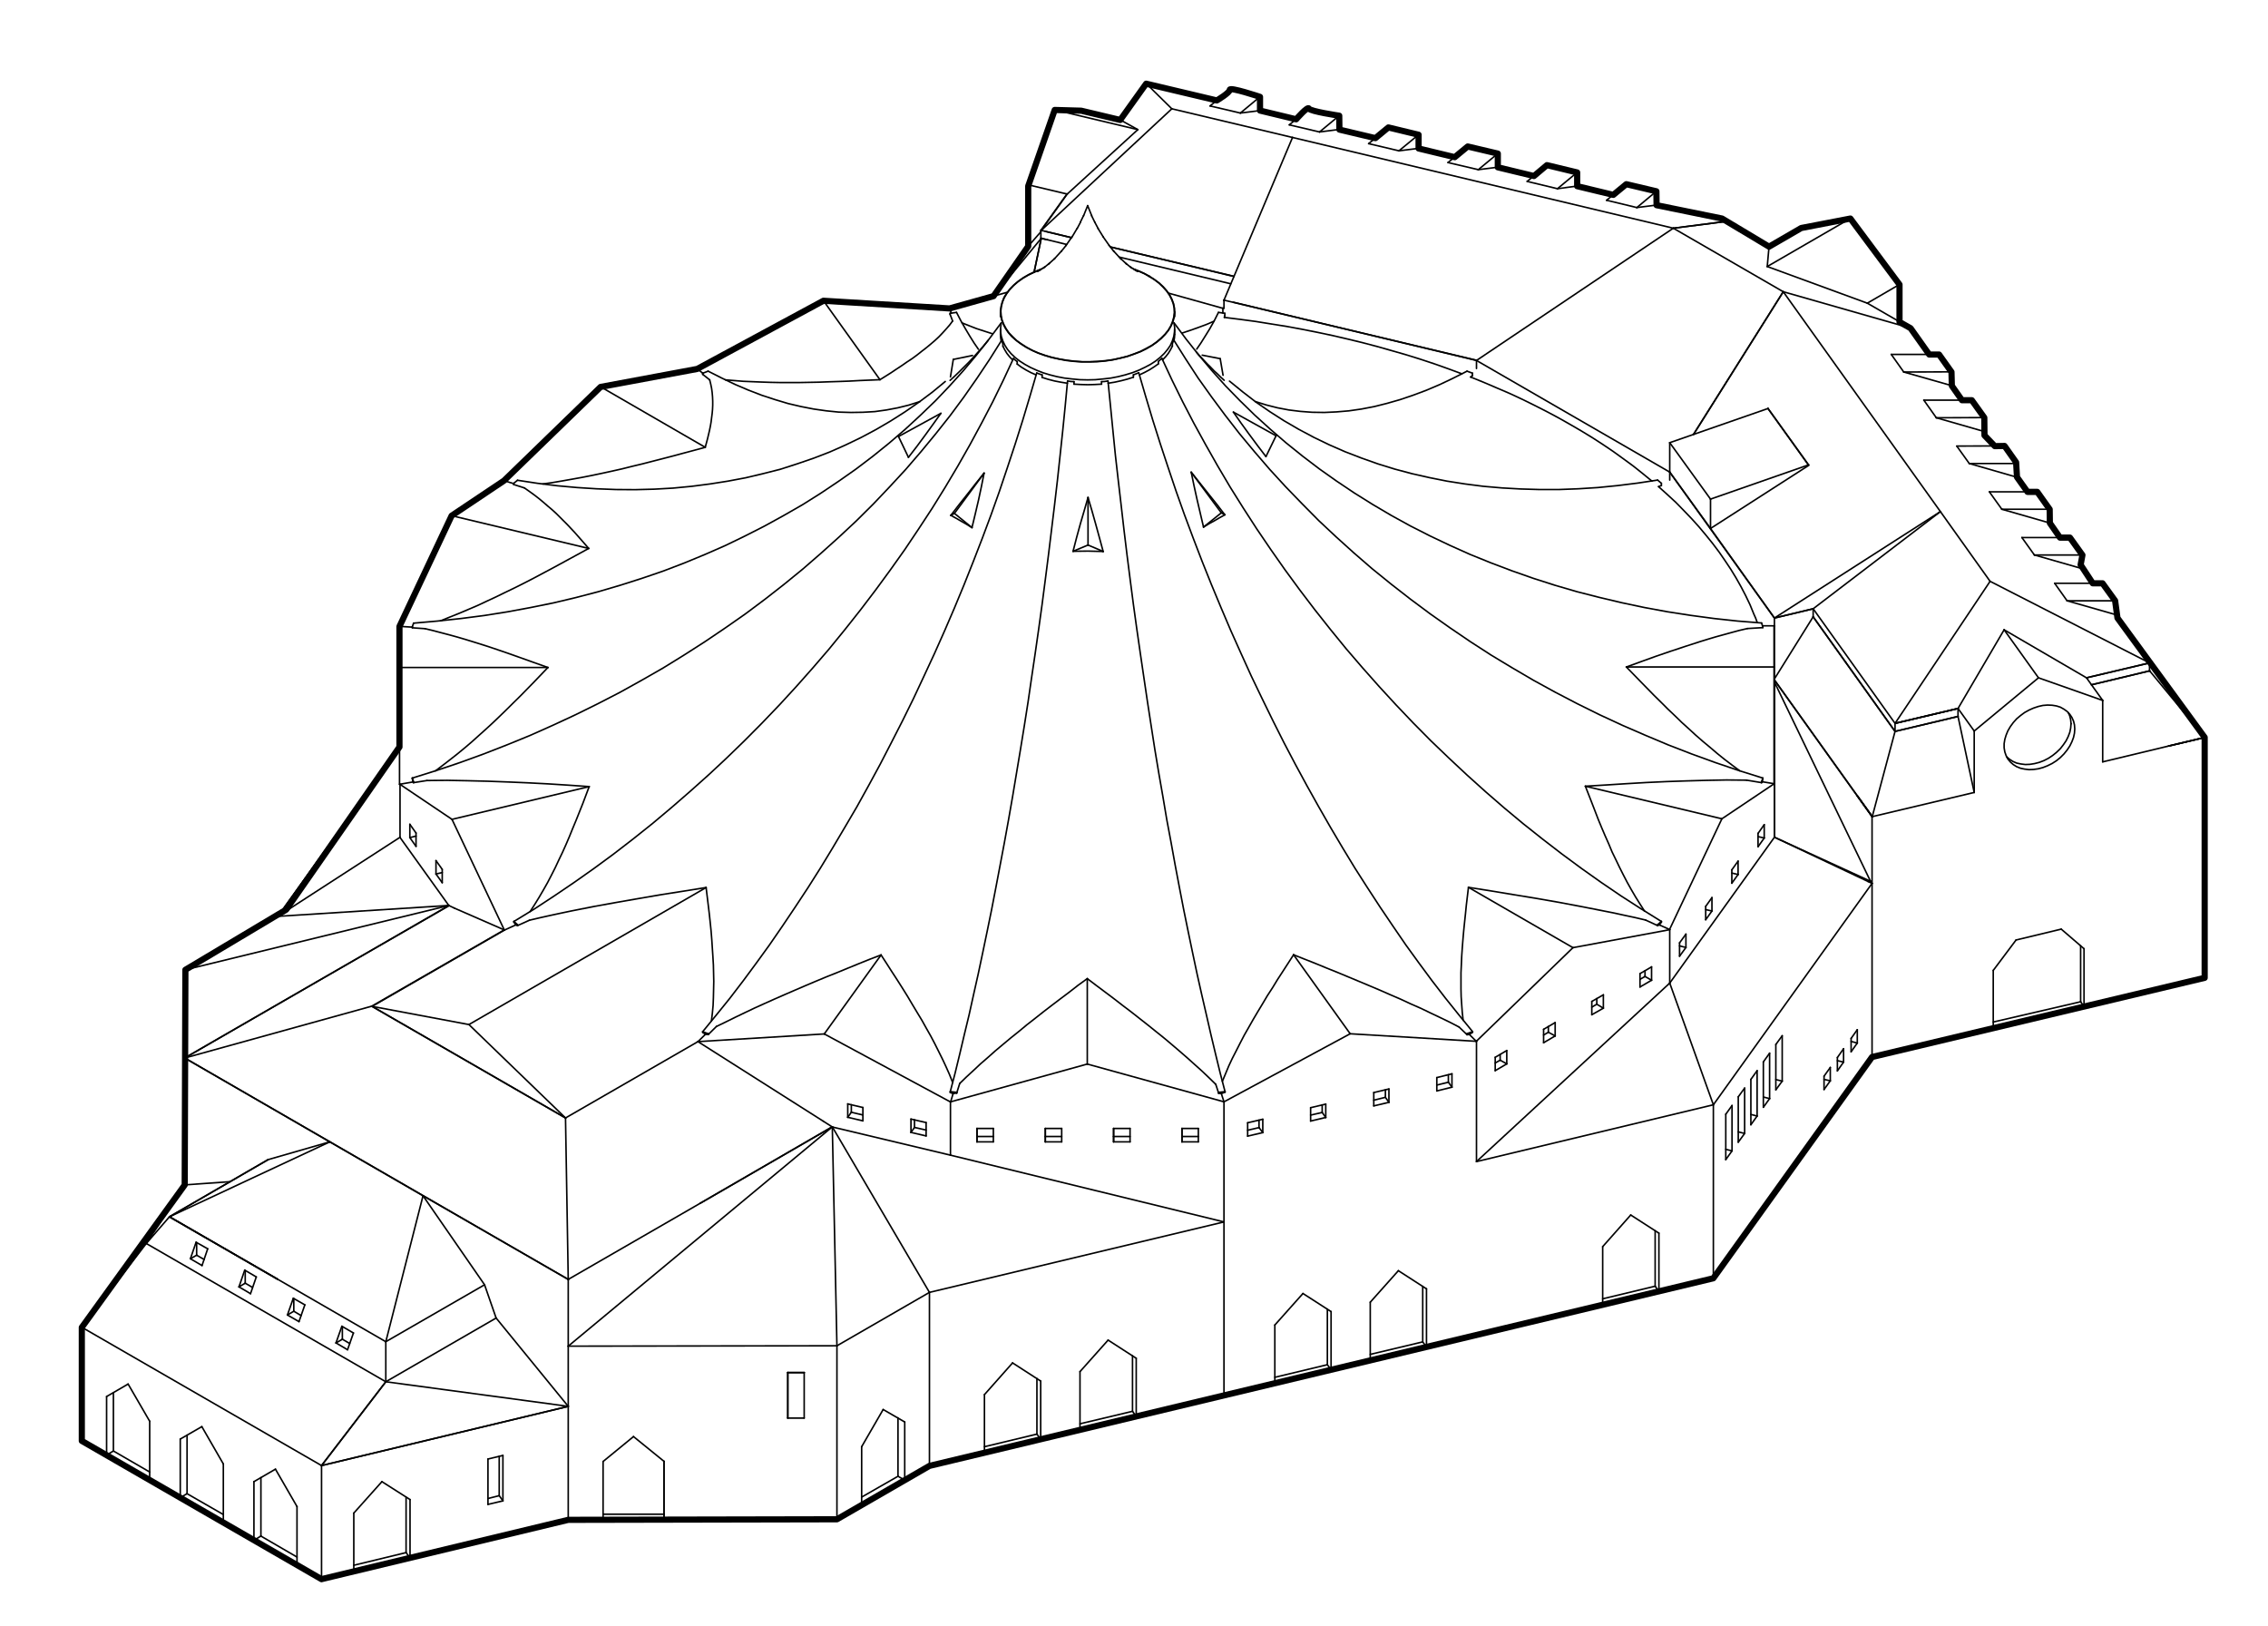 <?xml version="1.0" encoding="UTF-8"?>
<svg xmlns="http://www.w3.org/2000/svg" version="1.1" viewBox="0 0 367 263">
  <!-- Generator: Adobe Illustrator 29.2.0, SVG Export Plug-In . SVG Version: 2.1.0 Build 108)  -->
  <defs>
    <style>
      .st0 {
        stroke-width: .25px;
      }

      .st0, .st1 {
        fill: none;
        stroke: #000;
        stroke-linecap: round;
        stroke-linejoin: round;
      }
    </style>
  </defs>
  <g id="Ebene_1">
    <g>
      <line class="st0" x1="64.73" y1="135.46" x2="64.73" y2="126.94"/>
      <line class="st0" x1="64.73" y1="135.46" x2="64.73" y2="135.46"/>
      <line class="st0" x1="64.73" y1="135.46" x2="64.73" y2="135.49"/>
      <line class="st0" x1="64.73" y1="135.49" x2="72.62" y2="146.49"/>
      <line class="st0" x1="72.65" y1="146.49" x2="72.68" y2="146.52"/>
      <line class="st0" x1="73.54" y1="146.93" x2="72.68" y2="146.52"/>
      <line class="st0" x1="67.32" y1="134.77" x2="67.32" y2="136.93"/>
      <line class="st0" x1="67.32" y1="136.93" x2="66.32" y2="135.52"/>
      <line class="st0" x1="66.32" y1="135.52" x2="66.32" y2="133.36"/>
      <line class="st0" x1="66.32" y1="133.36" x2="67.32" y2="134.77"/>
      <line class="st0" x1="71.56" y1="140.65" x2="71.56" y2="142.81"/>
      <line class="st0" x1="71.56" y1="142.81" x2="70.55" y2="141.4"/>
      <line class="st0" x1="70.55" y1="141.4" x2="70.55" y2="139.24"/>
      <line class="st0" x1="70.55" y1="139.24" x2="71.56" y2="140.65"/>
      <line class="st0" x1="72.68" y1="146.52" x2="51.25" y2="158.85"/>
      <line class="st0" x1="72.65" y1="146.49" x2="29.89" y2="171.17"/>
      <line class="st0" x1="29.89" y1="171.17" x2="29.89" y2="171.17"/>
      <line class="st0" x1="29.89" y1="171.17" x2="51.25" y2="158.85"/>
      <line class="st0" x1="51.25" y1="158.85" x2="51.25" y2="158.85"/>
      <line class="st0" x1="60.21" y1="162.82" x2="60.15" y2="162.79"/>
      <line class="st0" x1="91.51" y1="180.87" x2="60.21" y2="162.82"/>
      <line class="st0" x1="60.15" y1="162.79" x2="60.15" y2="162.79"/>
      <line class="st0" x1="91.95" y1="206.99" x2="91.51" y2="180.87"/>
      <line class="st0" x1="91.95" y1="206.99" x2="91.95" y2="206.99"/>
      <line class="st0" x1="91.95" y1="206.99" x2="91.95" y2="206.99"/>
      <line class="st0" x1="91.51" y1="180.87" x2="91.51" y2="180.87"/>
      <line class="st0" x1="29.89" y1="171.17" x2="29.89" y2="171.17"/>
      <line class="st0" x1="29.89" y1="181.97" x2="29.89" y2="171.17"/>
      <line class="st0" x1="29.89" y1="181.97" x2="29.89" y2="182"/>
      <line class="st0" x1="29.89" y1="191.7" x2="29.89" y2="182"/>
      <line class="st0" x1="29.89" y1="191.7" x2="29.89" y2="191.7"/>
      <line class="st0" x1="29.89" y1="191.7" x2="37.26" y2="191.18"/>
      <line class="st0" x1="43.39" y1="187.61" x2="43.39" y2="187.61"/>
      <line class="st0" x1="53.36" y1="184.74" x2="43.39" y2="187.61"/>
      <line class="st0" x1="29.89" y1="171.17" x2="53.36" y2="184.74"/>
      <line class="st0" x1="68.45" y1="193.46" x2="91.95" y2="206.99"/>
      <line class="st0" x1="68.45" y1="193.46" x2="78.41" y2="207.86"/>
      <line class="st0" x1="80.28" y1="213.24" x2="78.41" y2="207.86"/>
      <line class="st0" x1="91.95" y1="227.53" x2="80.28" y2="213.24"/>
      <line class="st0" x1="91.95" y1="227.53" x2="91.95" y2="217.79"/>
      <line class="st0" x1="91.95" y1="217.79" x2="91.95" y2="206.99"/>
      <line class="st0" x1="91.95" y1="206.99" x2="91.95" y2="206.99"/>
      <line class="st0" x1="91.95" y1="206.99" x2="91.95" y2="206.99"/>
      <line class="st0" x1="68.45" y1="193.46" x2="68.45" y2="193.46"/>
      <line class="st0" x1="62.43" y1="217.07" x2="68.45" y2="193.46"/>
      <line class="st0" x1="78.41" y1="207.86" x2="62.43" y2="217.07"/>
      <line class="st0" x1="68.45" y1="193.46" x2="68.45" y2="193.46"/>
      <line class="st0" x1="44.92" y1="206.96" x2="62.43" y2="217.07"/>
      <line class="st0" x1="53.36" y1="184.74" x2="68.45" y2="193.46"/>
      <line class="st0" x1="53.36" y1="184.74" x2="53.36" y2="184.74"/>
      <line class="st0" x1="27.42" y1="196.86" x2="53.36" y2="184.74"/>
      <line class="st0" x1="44.92" y1="206.96" x2="27.42" y2="196.86"/>
      <polyline class="st0" points="185.96 44.67 185.16 44.24 184.32 43.86 183.43 43.52"/>
      <polyline class="st0" points="168.54 43.52 167.51 43.92 166.53 44.38 165.63 44.9 164.8 45.48 164.08 46.08 163.45 46.72 162.93 47.38 162.49 48.07 162.21 48.76 162.01 49.48 161.89 50.23 161.92 50.95 162.06 51.67 162.32 52.39 162.67 53.08 163.13 53.77 163.7 54.43 164.39 55.04 165.15 55.61 166.01 56.16 166.93 56.65 167.94 57.11 169 57.49 170.12 57.83 171.31 58.09 172.52 58.32 173.76 58.46 175.02 58.55 176.29 58.55 177.56 58.52 178.79 58.41 180.03 58.23 181.21 57.97 182.37 57.69 183.46 57.31 184.52 56.91 185.47 56.45 186.37 55.93 187.2 55.35 187.92 54.75 188.53 54.12 189.07 53.45 189.48 52.76 189.79 52.07 190 51.35 190.08 50.6 190.05 49.88 189.91 49.16 189.65 48.44 189.3 47.75 188.81 47.06 188.24 46.4 187.58 45.79 186.8 45.22 185.96 44.67"/>
      <polyline class="st0" points="185.91 44.7 185.22 44.3 184.44 43.95 183.66 43.63"/>
      <polyline class="st0" points="168.34 43.63 167.3 44.07 166.36 44.53 165.49 45.04 164.68 45.62 163.99 46.22 163.39 46.86 162.9 47.52 162.49 48.21 162.21 48.9 162.03 49.62 161.95 50.34 162.01 51.06 162.15 51.78 162.44 52.5 162.81 53.19 163.27 53.86 163.88 54.49 164.54 55.12 165.32 55.67 166.18 56.22 167.1 56.71 168.11 57.14 169.18 57.51 170.3 57.83 171.48 58.09 172.69 58.29 173.9 58.44 175.17 58.52 176.4 58.52 177.67 58.46 178.91 58.35 180.12 58.18 181.3 57.92 182.45 57.63 183.52 57.25 184.55 56.85 185.5 56.36 186.39 55.87 187.2 55.29 187.89 54.69 188.53 54.06 189.05 53.42 189.45 52.74 189.74 52.01 189.94 51.29 190.03 50.57 190 49.85 189.85 49.13 189.59 48.44 189.22 47.72 188.76 47.06 188.18 46.43 187.52 45.79 186.77 45.22 185.91 44.7"/>
      <line class="st0" x1="168.49" y1="38.56" x2="169.49" y2="38.79"/>
      <line class="st0" x1="167.34" y1="44.01" x2="168.49" y2="38.56"/>
      <line class="st0" x1="298.67" y1="107.16" x2="298.67" y2="107.16"/>
      <line class="st0" x1="238.92" y1="59.62" x2="238.92" y2="58.32"/>
      <line class="st0" x1="199.58" y1="48.9" x2="238.92" y2="58.32"/>
      <line class="st0" x1="198.06" y1="48.56" x2="198.06" y2="48.56"/>
      <line class="st0" x1="198.06" y1="49.85" x2="198.06" y2="48.56"/>
      <line class="st0" x1="306.65" y1="118.33" x2="293.4" y2="99.79"/>
      <line class="st0" x1="306.65" y1="118.33" x2="306.65" y2="118.33"/>
      <line class="st0" x1="270.19" y1="77.67" x2="270.19" y2="76.38"/>
      <line class="st0" x1="238.92" y1="58.32" x2="270.19" y2="76.38"/>
      <line class="st0" x1="169.49" y1="38.79" x2="172.6" y2="39.55"/>
      <line class="st0" x1="181.1" y1="41.59" x2="199.15" y2="45.91"/>
      <line class="st0" x1="287.13" y1="101.28" x2="287.13" y2="99.99"/>
      <line class="st0" x1="270.19" y1="76.38" x2="287.13" y2="99.99"/>
      <line class="st0" x1="72.65" y1="146.49" x2="44.98" y2="148.25"/>
      <line class="st0" x1="44.98" y1="148.25" x2="30.01" y2="156.89"/>
      <line class="st0" x1="29.89" y1="181.97" x2="29.89" y2="182"/>
      <line class="st0" x1="29.89" y1="182" x2="29.89" y2="182"/>
      <line class="st0" x1="29.89" y1="182" x2="29.89" y2="181.39"/>
      <line class="st0" x1="29.95" y1="171.14" x2="30.01" y2="156.89"/>
      <line class="st0" x1="64.73" y1="135.46" x2="45.01" y2="148.22"/>
      <line class="st0" x1="45.01" y1="148.22" x2="64.65" y2="120.84"/>
      <line class="st0" x1="72.65" y1="146.49" x2="72.65" y2="146.49"/>
      <line class="st0" x1="72.65" y1="146.49" x2="72.65" y2="146.49"/>
      <line class="st0" x1="72.65" y1="146.49" x2="72.62" y2="146.52"/>
      <line class="st0" x1="72.65" y1="146.49" x2="72.65" y2="146.49"/>
      <line class="st0" x1="30.01" y1="156.89" x2="72.65" y2="146.49"/>
      <line class="st0" x1="64.65" y1="120.81" x2="44.98" y2="148.22"/>
      <line class="st0" x1="44.98" y1="148.22" x2="44.98" y2="148.25"/>
      <line class="st0" x1="29.89" y1="171.17" x2="29.89" y2="171.17"/>
      <line class="st0" x1="302.68" y1="142.58" x2="302.93" y2="142.92"/>
      <line class="st0" x1="302.3" y1="142.63" x2="302.68" y2="142.58"/>
      <line class="st0" x1="302.68" y1="142.58" x2="302.68" y2="142.58"/>
      <line class="st0" x1="287.15" y1="135.46" x2="302.68" y2="142.58"/>
      <line class="st0" x1="287.15" y1="110.38" x2="302.68" y2="142.58"/>
      <line class="st0" x1="287.15" y1="110.38" x2="287.15" y2="135.46"/>
      <line class="st0" x1="287.13" y1="110.38" x2="287.15" y2="110.38"/>
      <line class="st0" x1="198.06" y1="49.85" x2="197.8" y2="49.85"/>
      <line class="st0" x1="153.66" y1="49.88" x2="153.66" y2="49.88"/>
      <line class="st0" x1="270.19" y1="159.05" x2="238.92" y2="187.93"/>
      <line class="st0" x1="270.19" y1="159.05" x2="270.19" y2="150.41"/>
      <line class="st0" x1="238.92" y1="187.93" x2="238.92" y2="168.47"/>
      <line class="st0" x1="265.38" y1="159.68" x2="265.38" y2="157.52"/>
      <line class="st0" x1="265.38" y1="157.52" x2="267.25" y2="156.43"/>
      <line class="st0" x1="267.25" y1="156.43" x2="267.25" y2="158.59"/>
      <line class="st0" x1="267.25" y1="158.59" x2="265.38" y2="159.68"/>
      <line class="st0" x1="249.78" y1="168.7" x2="249.78" y2="166.53"/>
      <line class="st0" x1="249.78" y1="166.53" x2="251.65" y2="165.44"/>
      <line class="st0" x1="251.65" y1="165.44" x2="251.65" y2="167.6"/>
      <line class="st0" x1="251.65" y1="167.6" x2="249.78" y2="168.7"/>
      <line class="st0" x1="241.95" y1="173.22" x2="241.95" y2="171.06"/>
      <line class="st0" x1="241.95" y1="171.06" x2="243.82" y2="169.96"/>
      <line class="st0" x1="243.82" y1="169.96" x2="243.82" y2="172.12"/>
      <line class="st0" x1="243.82" y1="172.12" x2="241.95" y2="173.22"/>
      <line class="st0" x1="257.58" y1="164.17" x2="257.58" y2="162.02"/>
      <line class="st0" x1="257.58" y1="162.02" x2="259.45" y2="160.95"/>
      <line class="st0" x1="259.45" y1="160.95" x2="259.45" y2="163.11"/>
      <line class="st0" x1="259.45" y1="163.11" x2="257.58" y2="164.17"/>
      <line class="st0" x1="281.25" y1="139.32" x2="281.25" y2="141.48"/>
      <line class="st0" x1="281.25" y1="141.48" x2="280.24" y2="142.89"/>
      <line class="st0" x1="280.24" y1="142.89" x2="280.24" y2="140.73"/>
      <line class="st0" x1="280.24" y1="140.73" x2="281.25" y2="139.32"/>
      <line class="st0" x1="272.81" y1="151.13" x2="272.81" y2="153.29"/>
      <line class="st0" x1="272.81" y1="153.29" x2="271.78" y2="154.7"/>
      <line class="st0" x1="271.78" y1="154.7" x2="271.78" y2="152.54"/>
      <line class="st0" x1="271.78" y1="152.54" x2="272.81" y2="151.13"/>
      <line class="st0" x1="277.02" y1="145.22" x2="277.02" y2="147.39"/>
      <line class="st0" x1="277.02" y1="147.39" x2="276.01" y2="148.8"/>
      <line class="st0" x1="276.01" y1="148.8" x2="276.01" y2="146.64"/>
      <line class="st0" x1="276.01" y1="146.64" x2="277.02" y2="145.22"/>
      <line class="st0" x1="285.48" y1="133.42" x2="285.48" y2="135.58"/>
      <line class="st0" x1="285.48" y1="135.58" x2="284.48" y2="136.99"/>
      <line class="st0" x1="284.48" y1="136.99" x2="284.48" y2="134.83"/>
      <line class="st0" x1="284.48" y1="134.83" x2="285.48" y2="133.42"/>
      <line class="st0" x1="287.13" y1="135.46" x2="270.19" y2="159.05"/>
      <line class="st0" x1="287.13" y1="135.46" x2="287.13" y2="126.82"/>
      <path class="st0" d="M287.13,126.82"/>
      <path class="st0" d="M270.19,150.41"/>
      <line class="st0" x1="134.68" y1="182.31" x2="91.95" y2="217.79"/>
      <line class="st0" x1="113.31" y1="194.67" x2="134.68" y2="182.31"/>
      <line class="st0" x1="91.95" y1="206.99" x2="113.31" y2="194.67"/>
      <line class="st0" x1="113.31" y1="194.67" x2="134.65" y2="182.31"/>
      <line class="st0" x1="134.65" y1="182.31" x2="134.68" y2="182.31"/>
      <line class="st0" x1="153.66" y1="49.88" x2="153.66" y2="49.88"/>
      <line class="st0" x1="198.06" y1="225.77" x2="198.06" y2="197.69"/>
      <line class="st0" x1="107.44" y1="236.42" x2="107.44" y2="245.87"/>
      <line class="st0" x1="135.43" y1="245.81" x2="107.44" y2="245.87"/>
      <line class="st0" x1="135.43" y1="245.81" x2="135.43" y2="217.73"/>
      <line class="st0" x1="91.95" y1="217.79" x2="135.43" y2="217.73"/>
      <line class="st0" x1="91.95" y1="245.9" x2="91.95" y2="227.53"/>
      <line class="st0" x1="97.59" y1="245.87" x2="91.95" y2="245.9"/>
      <line class="st0" x1="97.59" y1="245.87" x2="97.59" y2="236.45"/>
      <line class="st0" x1="97.59" y1="236.45" x2="102.51" y2="232.42"/>
      <line class="st0" x1="102.51" y1="232.42" x2="107.44" y2="236.42"/>
      <line class="st0" x1="127.48" y1="222.05" x2="127.48" y2="229.39"/>
      <line class="st0" x1="130.13" y1="222.05" x2="127.48" y2="222.05"/>
      <line class="st0" x1="146.4" y1="230.06" x2="146.4" y2="239.47"/>
      <line class="st0" x1="145.31" y1="238.84" x2="145.31" y2="229.39"/>
      <line class="st0" x1="146.4" y1="239.47" x2="145.31" y2="238.84"/>
      <line class="st0" x1="145.31" y1="238.84" x2="139.43" y2="242.21"/>
      <line class="st0" x1="139.43" y1="243.51" x2="139.43" y2="234.06"/>
      <line class="st0" x1="139.43" y1="234.06" x2="142.91" y2="228.04"/>
      <line class="st0" x1="142.91" y1="228.04" x2="146.4" y2="230.06"/>
      <line class="st0" x1="183.86" y1="219.75" x2="183.86" y2="229.17"/>
      <line class="st0" x1="183.26" y1="228.33" x2="183.26" y2="219.35"/>
      <line class="st0" x1="183.86" y1="229.17" x2="183.26" y2="228.33"/>
      <line class="st0" x1="183.26" y1="228.33" x2="174.76" y2="230.35"/>
      <line class="st0" x1="174.76" y1="231.35" x2="174.76" y2="221.91"/>
      <line class="st0" x1="174.76" y1="221.91" x2="179.31" y2="216.81"/>
      <line class="st0" x1="179.31" y1="216.81" x2="183.86" y2="219.75"/>
      <line class="st0" x1="168.4" y1="223.44" x2="168.4" y2="232.85"/>
      <line class="st0" x1="167.79" y1="232.02" x2="167.79" y2="223.03"/>
      <line class="st0" x1="168.4" y1="232.85" x2="167.79" y2="232.02"/>
      <line class="st0" x1="167.79" y1="232.02" x2="159.3" y2="234.06"/>
      <line class="st0" x1="159.3" y1="235.04" x2="159.3" y2="225.63"/>
      <line class="st0" x1="159.3" y1="225.63" x2="163.85" y2="220.5"/>
      <line class="st0" x1="163.85" y1="220.5" x2="168.4" y2="223.44"/>
      <line class="st0" x1="107.44" y1="244.98" x2="107.44" y2="236.42"/>
      <line class="st0" x1="107.44" y1="245.87" x2="107.44" y2="244.98"/>
      <line class="st0" x1="107.44" y1="244.98" x2="97.59" y2="244.98"/>
      <line class="st0" x1="198.06" y1="225.77" x2="183.86" y2="229.17"/>
      <line class="st0" x1="150.4" y1="209.09" x2="198.06" y2="197.69"/>
      <line class="st0" x1="150.4" y1="237.17" x2="150.4" y2="209.09"/>
      <line class="st0" x1="159.3" y1="235.04" x2="150.4" y2="237.17"/>
      <line class="st0" x1="174.76" y1="231.35" x2="168.4" y2="232.85"/>
      <line class="st0" x1="150.4" y1="237.17" x2="146.4" y2="239.47"/>
      <line class="st0" x1="150.4" y1="209.09" x2="135.43" y2="217.73"/>
      <line class="st0" x1="139.43" y1="243.51" x2="135.43" y2="245.81"/>
      <line class="st0" x1="134.65" y1="182.31" x2="133.21" y2="181.39"/>
      <line class="st0" x1="134.71" y1="182.34" x2="153.8" y2="186.89"/>
      <line class="st0" x1="153.8" y1="186.89" x2="153.8" y2="186.89"/>
      <line class="st0" x1="153.8" y1="186.89" x2="153.8" y2="178.28"/>
      <line class="st0" x1="149.86" y1="181.62" x2="149.86" y2="183.78"/>
      <line class="st0" x1="149.86" y1="183.78" x2="147.41" y2="183.21"/>
      <line class="st0" x1="147.41" y1="183.21" x2="147.41" y2="181.05"/>
      <line class="st0" x1="147.41" y1="181.05" x2="149.86" y2="181.62"/>
      <line class="st0" x1="139.63" y1="179.18" x2="139.63" y2="181.34"/>
      <line class="st0" x1="139.63" y1="181.34" x2="137.18" y2="180.76"/>
      <line class="st0" x1="137.18" y1="180.76" x2="137.18" y2="178.6"/>
      <line class="st0" x1="137.18" y1="178.6" x2="139.63" y2="179.18"/>
      <line class="st0" x1="135.43" y1="217.73" x2="134.68" y2="182.31"/>
      <line class="st0" x1="134.68" y1="182.31" x2="150.4" y2="209.09"/>
      <line class="st0" x1="153.8" y1="186.89" x2="198.06" y2="197.69"/>
      <line class="st0" x1="180.2" y1="184.74" x2="180.2" y2="182.57"/>
      <line class="st0" x1="180.2" y1="182.57" x2="182.86" y2="182.57"/>
      <line class="st0" x1="182.86" y1="182.57" x2="182.86" y2="184.74"/>
      <line class="st0" x1="182.86" y1="184.74" x2="180.2" y2="184.74"/>
      <line class="st0" x1="158.09" y1="184.74" x2="158.09" y2="182.57"/>
      <line class="st0" x1="158.09" y1="182.57" x2="160.74" y2="182.57"/>
      <line class="st0" x1="160.74" y1="182.57" x2="160.74" y2="184.74"/>
      <line class="st0" x1="160.74" y1="184.74" x2="158.09" y2="184.74"/>
      <line class="st0" x1="169.15" y1="184.74" x2="169.15" y2="182.57"/>
      <line class="st0" x1="169.15" y1="182.57" x2="171.8" y2="182.57"/>
      <line class="st0" x1="171.8" y1="182.57" x2="171.8" y2="184.74"/>
      <line class="st0" x1="171.8" y1="184.74" x2="169.15" y2="184.74"/>
      <line class="st0" x1="191.26" y1="184.74" x2="191.26" y2="182.57"/>
      <line class="st0" x1="191.26" y1="182.57" x2="193.91" y2="182.57"/>
      <line class="st0" x1="193.91" y1="182.57" x2="193.91" y2="184.74"/>
      <line class="st0" x1="193.91" y1="184.74" x2="191.26" y2="184.74"/>
      <line class="st0" x1="198.06" y1="197.69" x2="198.06" y2="178.26"/>
      <line class="st0" x1="286.35" y1="170.39" x2="286.35" y2="177.74"/>
      <line class="st0" x1="285.34" y1="177.48" x2="286.35" y2="177.74"/>
      <line class="st0" x1="286.35" y1="177.74" x2="285.34" y2="179.14"/>
      <line class="st0" x1="285.34" y1="179.14" x2="285.34" y2="171.8"/>
      <line class="st0" x1="285.34" y1="171.8" x2="286.35" y2="170.39"/>
      <line class="st0" x1="282.31" y1="176.04" x2="282.31" y2="183.38"/>
      <line class="st0" x1="281.28" y1="183.12" x2="282.31" y2="183.38"/>
      <line class="st0" x1="282.31" y1="183.38" x2="281.28" y2="184.79"/>
      <line class="st0" x1="281.28" y1="184.79" x2="281.28" y2="177.45"/>
      <line class="st0" x1="281.28" y1="177.45" x2="282.31" y2="176.04"/>
      <line class="st0" x1="280.27" y1="178.86" x2="280.27" y2="186.2"/>
      <line class="st0" x1="279.26" y1="185.94" x2="280.27" y2="186.2"/>
      <line class="st0" x1="280.27" y1="186.2" x2="279.26" y2="187.61"/>
      <line class="st0" x1="279.26" y1="187.61" x2="279.26" y2="180.27"/>
      <line class="st0" x1="279.26" y1="180.27" x2="280.27" y2="178.86"/>
      <line class="st0" x1="284.33" y1="173.22" x2="284.33" y2="180.56"/>
      <line class="st0" x1="283.32" y1="180.3" x2="284.33" y2="180.56"/>
      <line class="st0" x1="284.33" y1="180.56" x2="283.32" y2="181.97"/>
      <line class="st0" x1="283.32" y1="181.97" x2="283.32" y2="174.63"/>
      <line class="st0" x1="283.32" y1="174.63" x2="284.33" y2="173.22"/>
      <line class="st0" x1="288.39" y1="167.57" x2="288.39" y2="174.91"/>
      <line class="st0" x1="287.36" y1="174.66" x2="288.39" y2="174.91"/>
      <line class="st0" x1="288.39" y1="174.91" x2="287.36" y2="176.32"/>
      <line class="st0" x1="287.36" y1="176.32" x2="287.36" y2="168.98"/>
      <line class="st0" x1="287.36" y1="168.98" x2="288.39" y2="167.57"/>
      <line class="st0" x1="297.32" y1="173.25" x2="297.32" y2="171.09"/>
      <line class="st0" x1="297.32" y1="171.09" x2="298.32" y2="169.67"/>
      <line class="st0" x1="298.32" y1="169.67" x2="298.32" y2="171.83"/>
      <line class="st0" x1="297.32" y1="171.6" x2="298.32" y2="171.83"/>
      <line class="st0" x1="298.32" y1="171.83" x2="297.32" y2="173.25"/>
      <line class="st0" x1="295.16" y1="176.27" x2="295.16" y2="174.11"/>
      <line class="st0" x1="295.16" y1="174.11" x2="296.17" y2="172.7"/>
      <line class="st0" x1="296.17" y1="172.7" x2="296.17" y2="174.86"/>
      <line class="st0" x1="295.16" y1="174.63" x2="296.17" y2="174.86"/>
      <line class="st0" x1="296.17" y1="174.86" x2="295.16" y2="176.27"/>
      <line class="st0" x1="299.54" y1="170.16" x2="299.54" y2="168"/>
      <line class="st0" x1="299.54" y1="168" x2="300.54" y2="166.59"/>
      <line class="st0" x1="300.54" y1="166.59" x2="300.54" y2="168.75"/>
      <line class="st0" x1="299.54" y1="168.49" x2="300.54" y2="168.75"/>
      <line class="st0" x1="300.54" y1="168.75" x2="299.54" y2="170.16"/>
      <line class="st0" x1="268.44" y1="199.51" x2="268.44" y2="208.95"/>
      <line class="st0" x1="267.83" y1="208.09" x2="267.83" y2="199.13"/>
      <line class="st0" x1="268.44" y1="208.95" x2="267.83" y2="208.09"/>
      <line class="st0" x1="267.83" y1="208.09" x2="259.34" y2="210.13"/>
      <line class="st0" x1="259.34" y1="211.11" x2="259.34" y2="201.69"/>
      <line class="st0" x1="259.34" y1="201.69" x2="263.88" y2="196.57"/>
      <line class="st0" x1="263.88" y1="196.57" x2="268.44" y2="199.51"/>
      <line class="st0" x1="277.25" y1="206.82" x2="302.93" y2="171.02"/>
      <line class="st0" x1="302.93" y1="142.92" x2="302.93" y2="171.02"/>
      <line class="st0" x1="302.93" y1="142.92" x2="277.25" y2="178.74"/>
      <line class="st0" x1="277.25" y1="206.82" x2="277.25" y2="178.74"/>
      <line class="st0" x1="287.13" y1="126.82" x2="287.13" y2="101.28"/>
      <line class="st0" x1="71.56" y1="141.17" x2="70.55" y2="141.4"/>
      <line class="st0" x1="67.32" y1="135.26" x2="66.32" y2="135.52"/>
      <line class="st0" x1="280.24" y1="141.25" x2="281.25" y2="141.48"/>
      <line class="st0" x1="271.78" y1="153.03" x2="272.81" y2="153.29"/>
      <line class="st0" x1="258.39" y1="162.47" x2="258.39" y2="161.55"/>
      <line class="st0" x1="258.39" y1="162.47" x2="259.45" y2="163.11"/>
      <line class="st0" x1="257.58" y1="162.94" x2="258.39" y2="162.47"/>
      <line class="st0" x1="242.75" y1="171.52" x2="242.75" y2="170.59"/>
      <line class="st0" x1="242.75" y1="171.52" x2="243.82" y2="172.12"/>
      <line class="st0" x1="241.95" y1="171.98" x2="242.75" y2="171.52"/>
      <line class="st0" x1="222.3" y1="178.92" x2="222.3" y2="176.76"/>
      <line class="st0" x1="222.3" y1="176.76" x2="224.75" y2="176.18"/>
      <line class="st0" x1="224.75" y1="176.18" x2="224.75" y2="178.34"/>
      <line class="st0" x1="224.18" y1="176.32" x2="224.18" y2="177.53"/>
      <line class="st0" x1="224.18" y1="177.53" x2="224.75" y2="178.34"/>
      <line class="st0" x1="224.75" y1="178.34" x2="222.3" y2="178.92"/>
      <line class="st0" x1="224.18" y1="177.53" x2="222.3" y2="178"/>
      <line class="st0" x1="201.89" y1="183.81" x2="201.89" y2="181.65"/>
      <line class="st0" x1="201.89" y1="181.65" x2="204.34" y2="181.08"/>
      <line class="st0" x1="204.34" y1="181.08" x2="204.34" y2="183.24"/>
      <line class="st0" x1="203.73" y1="181.22" x2="203.73" y2="182.43"/>
      <line class="st0" x1="203.73" y1="182.43" x2="204.34" y2="183.24"/>
      <line class="st0" x1="204.34" y1="183.24" x2="201.89" y2="183.81"/>
      <line class="st0" x1="203.73" y1="182.43" x2="201.89" y2="182.86"/>
      <line class="st0" x1="180.2" y1="183.87" x2="182.86" y2="183.87"/>
      <line class="st0" x1="180.2" y1="183.87" x2="180.2" y2="184.74"/>
      <line class="st0" x1="180.2" y1="182.57" x2="180.2" y2="183.87"/>
      <line class="st0" x1="158.09" y1="183.87" x2="160.74" y2="183.87"/>
      <line class="st0" x1="158.09" y1="183.87" x2="158.09" y2="184.74"/>
      <line class="st0" x1="158.09" y1="182.57" x2="158.09" y2="183.87"/>
      <line class="st0" x1="137.76" y1="179.95" x2="137.18" y2="180.76"/>
      <line class="st0" x1="137.76" y1="179.95" x2="137.76" y2="178.74"/>
      <line class="st0" x1="139.63" y1="180.39" x2="137.76" y2="179.95"/>
      <line class="st0" x1="147.98" y1="182.4" x2="147.41" y2="183.21"/>
      <line class="st0" x1="147.98" y1="182.4" x2="147.98" y2="181.16"/>
      <line class="st0" x1="149.86" y1="182.83" x2="147.98" y2="182.4"/>
      <line class="st0" x1="169.15" y1="183.87" x2="171.8" y2="183.87"/>
      <line class="st0" x1="169.15" y1="183.87" x2="169.15" y2="184.74"/>
      <line class="st0" x1="169.15" y1="182.57" x2="169.15" y2="183.87"/>
      <line class="st0" x1="191.26" y1="183.87" x2="193.91" y2="183.87"/>
      <line class="st0" x1="191.26" y1="183.87" x2="191.26" y2="184.74"/>
      <line class="st0" x1="191.26" y1="182.57" x2="191.26" y2="183.87"/>
      <line class="st0" x1="212.08" y1="181.37" x2="212.08" y2="179.21"/>
      <line class="st0" x1="212.08" y1="179.21" x2="214.53" y2="178.63"/>
      <line class="st0" x1="214.53" y1="178.63" x2="214.53" y2="180.79"/>
      <line class="st0" x1="213.95" y1="178.77" x2="213.95" y2="179.98"/>
      <line class="st0" x1="213.95" y1="179.98" x2="214.53" y2="180.79"/>
      <line class="st0" x1="214.53" y1="180.79" x2="212.08" y2="181.37"/>
      <line class="st0" x1="213.95" y1="179.98" x2="212.08" y2="180.41"/>
      <line class="st0" x1="232.5" y1="176.5" x2="232.5" y2="174.34"/>
      <line class="st0" x1="232.5" y1="174.34" x2="234.95" y2="173.73"/>
      <line class="st0" x1="234.95" y1="173.73" x2="234.95" y2="175.89"/>
      <line class="st0" x1="234.37" y1="173.88" x2="234.37" y2="175.09"/>
      <line class="st0" x1="234.37" y1="175.09" x2="234.95" y2="175.89"/>
      <line class="st0" x1="234.95" y1="175.89" x2="232.5" y2="176.5"/>
      <line class="st0" x1="234.37" y1="175.09" x2="232.5" y2="175.55"/>
      <line class="st0" x1="250.55" y1="167" x2="250.55" y2="166.07"/>
      <line class="st0" x1="250.55" y1="167" x2="251.65" y2="167.6"/>
      <line class="st0" x1="249.78" y1="167.46" x2="250.55" y2="167"/>
      <line class="st0" x1="266.19" y1="157.98" x2="266.19" y2="157.06"/>
      <line class="st0" x1="266.19" y1="157.98" x2="267.25" y2="158.59"/>
      <line class="st0" x1="265.38" y1="158.44" x2="266.19" y2="157.98"/>
      <line class="st0" x1="276.01" y1="147.16" x2="277.02" y2="147.39"/>
      <line class="st0" x1="284.48" y1="135.35" x2="285.48" y2="135.58"/>
      <line class="st0" x1="230.83" y1="208.52" x2="230.83" y2="217.94"/>
      <line class="st0" x1="230.22" y1="217.1" x2="230.22" y2="208.12"/>
      <line class="st0" x1="230.83" y1="217.94" x2="230.22" y2="217.1"/>
      <line class="st0" x1="230.22" y1="217.1" x2="221.73" y2="219.12"/>
      <line class="st0" x1="221.73" y1="220.12" x2="221.73" y2="210.68"/>
      <line class="st0" x1="221.73" y1="210.68" x2="226.28" y2="205.58"/>
      <line class="st0" x1="226.28" y1="205.58" x2="230.83" y2="208.52"/>
      <line class="st0" x1="215.39" y1="212.2" x2="215.39" y2="221.62"/>
      <line class="st0" x1="214.79" y1="220.79" x2="214.79" y2="211.8"/>
      <line class="st0" x1="215.39" y1="221.62" x2="214.79" y2="220.79"/>
      <line class="st0" x1="214.79" y1="220.79" x2="206.29" y2="222.83"/>
      <line class="st0" x1="206.29" y1="223.81" x2="206.29" y2="214.37"/>
      <line class="st0" x1="206.29" y1="214.37" x2="210.84" y2="209.27"/>
      <line class="st0" x1="210.84" y1="209.27" x2="215.39" y2="212.2"/>
      <line class="st0" x1="259.34" y1="211.11" x2="230.83" y2="217.94"/>
      <line class="st0" x1="268.44" y1="208.95" x2="277.25" y2="206.82"/>
      <line class="st0" x1="238.92" y1="187.93" x2="277.25" y2="178.74"/>
      <line class="st0" x1="206.29" y1="223.81" x2="198.06" y2="225.77"/>
      <line class="st0" x1="221.73" y1="220.12" x2="215.39" y2="221.62"/>
      <line class="st0" x1="130.13" y1="222.05" x2="130.13" y2="222.08"/>
      <line class="st0" x1="130.13" y1="229.43" x2="130.13" y2="222.08"/>
      <line class="st0" x1="127.48" y1="222.05" x2="127.48" y2="222.08"/>
      <line class="st0" x1="130.13" y1="222.08" x2="127.48" y2="222.08"/>
      <line class="st0" x1="127.48" y1="229.39" x2="127.48" y2="229.43"/>
      <line class="st0" x1="127.48" y1="222.08" x2="127.48" y2="229.43"/>
      <line class="st0" x1="127.48" y1="229.43" x2="130.13" y2="229.43"/>
      <line class="st0" x1="133.21" y1="181.39" x2="112.94" y2="168.52"/>
      <line class="st0" x1="60.21" y1="162.82" x2="81.64" y2="150.47"/>
      <line class="st0" x1="81.61" y1="150.47" x2="81.64" y2="150.47"/>
      <line class="st0" x1="81.61" y1="150.47" x2="81.61" y2="150.44"/>
      <line class="st0" x1="64.65" y1="126.88" x2="64.7" y2="126.88"/>
      <line class="st0" x1="64.62" y1="101.34" x2="64.65" y2="101.34"/>
      <line class="st0" x1="81.52" y1="77.73" x2="81.55" y2="77.76"/>
      <line class="st0" x1="112.8" y1="59.64" x2="112.82" y2="59.67"/>
      <line class="st0" x1="198.06" y1="178.26" x2="198.06" y2="178.26"/>
      <line class="st0" x1="153.8" y1="178.28" x2="153.83" y2="178.26"/>
      <line class="st0" x1="91.51" y1="180.87" x2="112.94" y2="168.52"/>
      <line class="st0" x1="153.66" y1="49.88" x2="153.66" y2="49.88"/>
      <polyline class="st0" points="162.01 52.27 161.92 52.99 161.92 53.71 162.03 54.43 162.27 55.15 162.61 55.87 163.04 56.54 163.59 57.2 164.25 57.83 165 58.41 165.84 58.95 166.73 59.44 167.74 59.9 168.78 60.31 169.9 60.65 171.05 60.94 172.26 61.17 173.47 61.31 174.73 61.43 176 61.46 177.24 61.43 178.51 61.31 179.74 61.17 180.93 60.94 182.08 60.65 183.2 60.31 184.27 59.9 185.24 59.44 186.17 58.95 187 58.41 187.72 57.83 188.38 57.2 188.93 56.54 189.39 55.87 189.71 55.15 189.94 54.43 190.05 53.71 190.08 52.99 189.97 52.27"/>
      <polyline class="st0" points="236.56 60.48 234.37 59.67 232.12 58.87 229.85 58.12 227.54 57.4 225.24 56.74 222.88 56.07 220.49 55.44 218.1 54.86 215.65 54.29 213.2 53.77 210.73 53.28 208.25 52.82 205.75 52.42 203.21 52.01 200.68 51.67 198.12 51.35"/>
      <polyline class="st0" points="267.31 77.84 265.81 76.61 264.29 75.4 262.68 74.22 261.03 73.03 259.37 71.91 257.64 70.79 255.85 69.7 254.01 68.63 252.17 67.59 250.24 66.56 248.31 65.58 246.32 64.6 244.28 63.65 242.2 62.76 240.1 61.86 237.97 61"/>
      <polyline class="st0" points="284.36 100.74 284.1 100.02 283.78 99.3 283.18 97.83 282.49 96.39 281.74 94.95 280.93 93.51 280.07 92.1 279.15 90.72 278.17 89.3 277.13 87.92 276.04 86.57 274.91 85.22 273.71 83.89 272.47 82.6 271.17 81.27 269.79 80 268.38 78.73"/>
      <polyline class="st0" points="161.89 54.12 161.92 54.64 162.01 55.15"/>
      <polyline class="st0" points="162.29 55.61 162.18 55.35 162.09 55.04"/>
      <line class="st0" x1="162.29" y1="56.02" x2="162.29" y2="55.61"/>
      <polyline class="st0" points="162.29 56.02 162.58 56.59 162.93 57.17 163.39 57.75 163.88 58.26"/>
      <polyline class="st0" points="164.6 58.49 164.28 58.26 163.99 58"/>
      <line class="st0" x1="164.6" y1="58.9" x2="164.6" y2="58.49"/>
      <polyline class="st0" points="164.6 58.9 165.26 59.39 166.01 59.85 166.81 60.28 167.65 60.65"/>
      <polyline class="st0" points="168.63 60.65 168.2 60.51 167.76 60.34"/>
      <line class="st0" x1="168.63" y1="61.06" x2="168.63" y2="60.65"/>
      <polyline class="st0" points="168.63 61.06 169.61 61.37 170.62 61.63 171.65 61.83 172.72 62"/>
      <polyline class="st0" points="173.79 61.75 173.27 61.72 172.75 61.63"/>
      <line class="st0" x1="173.79" y1="62.15" x2="173.79" y2="61.75"/>
      <polyline class="st0" points="173.79 62.15 174.91 62.21 176.03 62.24 177.15 62.21 178.25 62.15"/>
      <line class="st0" x1="178.25" y1="61.75" x2="178.25" y2="62.15"/>
      <polyline class="st0" points="179.29 61.63 178.76 61.72 178.25 61.75"/>
      <polyline class="st0" points="179.31 62 180.38 61.83 181.42 61.6 182.42 61.34 183.4 61.03"/>
      <line class="st0" x1="183.4" y1="60.65" x2="183.4" y2="61.03"/>
      <polyline class="st0" points="184.27 60.31 183.83 60.48 183.4 60.65"/>
      <polyline class="st0" points="184.38 60.65 185.22 60.25 186.02 59.82 186.74 59.36 187.44 58.87"/>
      <line class="st0" x1="187.44" y1="58.49" x2="187.44" y2="58.87"/>
      <polyline class="st0" points="188.01 57.97 187.72 58.23 187.44 58.49"/>
      <polyline class="st0" points="188.12 58.23 188.64 57.69 189.07 57.14 189.42 56.56 189.71 55.99"/>
      <line class="st0" x1="189.71" y1="55.58" x2="189.71" y2="55.99"/>
      <polyline class="st0" points="189.91 54.98 189.82 55.29 189.71 55.58"/>
      <polyline class="st0" points="189.97 55.1 190.05 54.6 190.08 54.12"/>
      <polyline class="st0" points="198.95 61.66 201.08 63.39 203.24 65.06 205.49 66.61 207.79 68.08 210.18 69.47 212.6 70.76 215.11 71.97 217.67 73.09 220.29 74.1 222.97 75.05 225.68 75.89 228.46 76.63 231.29 77.27 234.14 77.84 237.08 78.3 240.04 78.68 243.04 78.94 246.06 79.11 249.14 79.2 252.25 79.2 255.39 79.08 258.56 78.88 261.78 78.56 264.98 78.16 268.23 77.67"/>
      <line class="st0" x1="268.84" y1="78.19" x2="268.23" y2="77.67"/>
      <line class="st0" x1="268.38" y1="78.73" x2="268.84" y2="78.56"/>
      <line class="st0" x1="268.84" y1="78.56" x2="268.84" y2="78.19"/>
      <polyline class="st0" points="189.97 52.22 191.93 54.86 193.97 57.43 196.1 59.96 198.32 62.44 200.65 64.83 203.04 67.16 205.54 69.43 208.11 71.65 210.76 73.78 213.49 75.86 216.29 77.84 219.17 79.77 222.13 81.62 225.15 83.4 228.24 85.1 231.41 86.71 234.63 88.24 237.91 89.71 241.25 91.06 244.68 92.36 248.13 93.57 251.62 94.69 255.19 95.73 258.79 96.65 262.42 97.51 266.1 98.29 269.85 98.98 273.59 99.56 277.39 100.07 281.19 100.48 285.05 100.79"/>
      <line class="st0" x1="285.25" y1="101.4" x2="285.05" y2="100.79"/>
      <line class="st0" x1="285.25" y1="101.54" x2="282.75" y2="101.69"/>
      <line class="st0" x1="285.25" y1="101.54" x2="285.25" y2="101.4"/>
      <polyline class="st0" points="189.91 54.98 191.87 58.09 193.88 61.17 196.04 64.2 198.26 67.19 200.56 70.15 202.98 73.06 205.46 75.94 208.02 78.73 210.7 81.5 213.41 84.24 216.23 86.88 219.11 89.48 222.07 92.04 225.13 94.52 228.24 96.94 231.41 99.3 234.63 101.57 237.94 103.82 241.28 105.98 244.71 108.05 248.16 110.07 251.68 112 255.25 113.86 258.87 115.65 262.54 117.35 266.25 118.96 269.96 120.52 273.76 121.99 277.56 123.37 281.39 124.67 285.25 125.88"/>
      <line class="st0" x1="285.25" y1="125.88" x2="285.25" y2="125.99"/>
      <line class="st0" x1="285.05" y1="126.48" x2="285.25" y2="125.88"/>
      <line class="st0" x1="285.05" y1="126.62" x2="282.63" y2="126.22"/>
      <line class="st0" x1="285.05" y1="126.62" x2="285.05" y2="126.48"/>
      <polyline class="st0" points="188.01 57.97 189.65 61.49 191.38 65 193.19 68.48 195.09 71.94 197.05 75.4 199.07 78.82 201.2 82.22 203.36 85.56 205.63 88.9 207.93 92.18 210.32 95.44 212.77 98.66 215.28 101.83 217.84 104.97 220.49 108.05 223.17 111.07 225.9 114.04 228.7 116.98 231.55 119.86 234.46 122.65 237.39 125.39 240.39 128.09 243.41 130.71 246.46 133.25 249.57 135.72 252.71 138.14 255.88 140.48 259.08 142.75 262.3 144.94 265.56 147.04 268.84 149.08"/>
      <line class="st0" x1="268.84" y1="149.08" x2="268.84" y2="149.2"/>
      <line class="st0" x1="268.23" y1="149.6" x2="268.84" y2="149.08"/>
      <line class="st0" x1="268.23" y1="149.75" x2="266.28" y2="148.85"/>
      <line class="st0" x1="268.23" y1="149.75" x2="268.23" y2="149.6"/>
      <polyline class="st0" points="184.27 60.31 185.39 64.14 186.54 67.97 187.75 71.79 189.02 75.63 190.31 79.46 191.66 83.26 193.08 87.06 194.54 90.86 196.04 94.6 197.6 98.35 199.18 102.06 200.83 105.74 202.49 109.4 204.22 113 205.98 116.6 207.76 120.14 209.61 123.66 211.48 127.11 213.38 130.51 215.31 133.88 217.27 137.19 219.25 140.45 221.29 143.64 223.34 146.78 225.42 149.86 227.49 152.88 229.62 155.82 231.75 158.7 233.91 161.5 236.1 164.23 238.29 166.91"/>
      <line class="st0" x1="238.29" y1="166.91" x2="238.29" y2="167"/>
      <line class="st0" x1="237.39" y1="167.23" x2="238.29" y2="166.91"/>
      <line class="st0" x1="237.39" y1="167.4" x2="236.1" y2="166.16"/>
      <line class="st0" x1="237.39" y1="167.4" x2="237.39" y2="167.23"/>
      <polyline class="st0" points="179.29 61.63 179.69 65.63 180.09 69.67 180.49 73.67 180.95 77.7 181.42 81.73 181.88 85.73 182.37 89.77 182.88 93.77 183.4 97.77 183.95 101.74 184.52 105.69 185.1 109.63 185.68 113.55 186.28 117.44 186.88 121.3 187.52 125.13 188.18 128.9 188.81 132.64 189.51 136.36 190.17 140.01 190.86 143.64 191.55 147.21 192.27 150.73 192.99 154.18 193.71 157.58 194.46 160.92 195.21 164.17 195.95 167.4 196.7 170.54 197.45 173.62 198.23 176.61"/>
      <line class="st0" x1="198.23" y1="176.61" x2="198.23" y2="176.7"/>
      <line class="st0" x1="197.2" y1="176.73" x2="198.23" y2="176.61"/>
      <line class="st0" x1="197.2" y1="176.87" x2="196.73" y2="175.43"/>
      <line class="st0" x1="197.2" y1="176.87" x2="197.2" y2="176.73"/>
      <line class="st0" x1="154.81" y1="176.73" x2="154.81" y2="176.84"/>
      <line class="st0" x1="155.3" y1="175.29" x2="154.81" y2="176.84"/>
      <polyline class="st0" points="153.77 176.61 154.55 173.62 155.3 170.54 156.04 167.4 156.82 164.17 157.54 160.92 158.29 157.58 159.01 154.18 159.73 150.73 160.45 147.21 161.14 143.64 161.83 140.01 162.52 136.36 163.19 132.67 163.85 128.9 164.48 125.13 165.12 121.3 165.75 117.44 166.36 113.55 166.93 109.63 167.51 105.72 168.08 101.74 168.63 97.77 169.15 93.77 169.66 89.77 170.15 85.76 170.64 81.73 171.11 77.7 171.54 73.7 171.97 69.67 172.37 65.66 172.75 61.63"/>
      <line class="st0" x1="153.77" y1="176.61" x2="154.81" y2="176.73"/>
      <line class="st0" x1="153.77" y1="176.76" x2="153.77" y2="176.61"/>
      <line class="st0" x1="114.61" y1="167.25" x2="114.61" y2="167.37"/>
      <line class="st0" x1="115.93" y1="166.07" x2="114.61" y2="167.37"/>
      <polyline class="st0" points="113.71 166.91 115.9 164.23 118.09 161.52 120.25 158.7 122.38 155.82 124.51 152.88 126.59 149.86 128.66 146.78 130.73 143.64 132.75 140.45 134.73 137.19 136.69 133.88 138.65 130.54 140.55 127.11 142.42 123.66 144.24 120.14 146.05 116.6 147.81 113.03 149.51 109.4 151.21 105.74 152.85 102.06 154.44 98.37 155.99 94.63 157.49 90.86 158.95 87.09 160.37 83.29 161.72 79.49 163.01 75.66 164.28 71.82 165.49 68 166.64 64.17 167.76 60.34"/>
      <line class="st0" x1="113.71" y1="166.91" x2="114.61" y2="167.25"/>
      <line class="st0" x1="113.71" y1="167.02" x2="113.71" y2="166.91"/>
      <polyline class="st0" points="115.93 166.07 117.46 165.33 118.98 164.58 120.54 163.83 122.12 163.08 123.71 162.36 125.32 161.64 126.96 160.92 128.63 160.2 130.3 159.48 132 158.76 133.73 158.04 135.46 157.35 137.21 156.63 138.97 155.91 140.76 155.19 142.57 154.5"/>
      <polyline class="st0" points="142.57 154.5 143.43 155.82 144.3 157.18 145.16 158.5 146 159.82 146.83 161.15 147.61 162.47 148.39 163.77 149.16 165.04 149.88 166.33 150.6 167.6 151.27 168.87 151.9 170.13 152.53 171.4 153.11 172.64 153.66 173.88 154.15 175.12"/>
      <polyline class="st0" points="85.67 148.88 87.37 148.48 89.07 148.1 90.79 147.73 92.55 147.36 96.04 146.67 99.58 146.03 103.18 145.4 106.83 144.77 110.52 144.19 114.26 143.59"/>
      <polyline class="st0" points="114.26 143.59 114.61 146.47 114.78 147.88 114.93 149.29 115.07 150.67 115.18 152.05 115.27 153.43 115.36 154.79 115.44 156.14 115.47 157.47 115.5 158.79 115.47 160.12 115.44 161.41 115.39 162.68 115.27 163.94 115.12 165.18"/>
      <polyline class="st0" points="157.28 85.36 157.83 83.08 158.35 80.86 158.81 78.71 159.24 76.55"/>
      <polyline class="st0" points="153.86 83.38 154.69 83.83 155.53 84.32 156.39 84.81 157.28 85.36"/>
      <polyline class="st0" points="159.24 76.55 157.92 78.19 156.59 79.89 155.24 81.59 153.86 83.38"/>
      <polyline class="st0" points="178.51 89.22 177.9 86.97 177.29 84.75 176.69 82.62 176.06 80.49"/>
      <polyline class="st0" points="173.64 89.19 176.06 89.16 177.27 89.19 178.51 89.22"/>
      <polyline class="st0" points="176.06 80.49 175.45 82.6 174.82 84.75 174.22 86.94 173.64 89.19"/>
      <polyline class="st0" points="155.3 175.29 156.39 174.23 157.52 173.19 158.66 172.12 159.85 171.09 161.05 170.02 162.29 168.98 163.56 167.92 164.86 166.88 166.15 165.81 167.51 164.75 168.86 163.68 170.24 162.62 171.65 161.55 173.06 160.49 174.47 159.39 175.94 158.33"/>
      <polyline class="st0" points="175.94 158.33 177.38 159.42 178.85 160.52 180.26 161.58 181.68 162.68 183.08 163.74 184.44 164.81 185.79 165.87 187.12 166.94 188.44 168 189.71 169.07 190.95 170.13 192.18 171.2 193.37 172.27 194.52 173.3 195.64 174.37 196.73 175.43"/>
      <polyline class="st0" points="69.08 126.28 72.37 126.25 75.62 126.31 78.87 126.39 82.13 126.51 85.41 126.65 88.69 126.82 92 127.03 95.34 127.26"/>
      <polyline class="st0" points="95.34 127.26 94.31 129.99 93.24 132.67 92.69 133.99 92.15 135.32 91.6 136.61 91.03 137.88 90.42 139.15 89.84 140.39 89.21 141.63 88.58 142.84 87.91 144.02 87.22 145.2 86.53 146.32 85.79 147.47"/>
      <polyline class="st0" points="197.8 174.94 198.32 173.7 198.83 172.47 199.41 171.23 200.05 169.99 200.68 168.75 201.34 167.48 202.06 166.22 202.78 164.95 203.53 163.68 204.31 162.39 205.08 161.09 205.92 159.8 206.73 158.47 207.59 157.15 208.45 155.82 209.32 154.47"/>
      <polyline class="st0" points="209.32 154.47 211.13 155.19 212.95 155.91 214.7 156.63 216.49 157.35 218.22 158.07 219.95 158.79 221.67 159.51 223.37 160.23 225.01 160.95 226.68 161.67 228.29 162.42 229.91 163.13 231.49 163.89 233.05 164.63 234.6 165.38 236.1 166.16"/>
      <polyline class="st0" points="68.79 101.71 70.12 102.03 71.44 102.38 72.74 102.72 74.01 103.07 75.27 103.44 76.51 103.82 78.99 104.6 81.44 105.43 83.83 106.27 86.24 107.13 88.66 107.99"/>
      <polyline class="st0" points="88.66 107.99 86.45 110.3 84.23 112.57 83.11 113.67 81.98 114.79 80.89 115.85 79.77 116.92 78.64 117.96 77.49 118.99 76.37 120 75.22 120.98 74.03 121.96 72.86 122.88 71.67 123.8 70.46 124.72"/>
      <polyline class="st0" points="147 73.99 148.36 72.23 149.66 70.47 150.95 68.69 152.25 66.87"/>
      <polyline class="st0" points="198.2 83.29 196.85 81.53 195.49 79.83 192.76 76.4"/>
      <polyline class="st0" points="194.75 85.27 195.64 84.73 196.53 84.24 197.37 83.75 198.2 83.29"/>
      <polyline class="st0" points="192.76 76.4 193.22 78.62 193.71 80.84 194.23 83.06 194.75 85.27"/>
      <polyline class="st0" points="236.76 165.07 236.62 163.8 236.53 162.56 236.44 161.27 236.41 160 236.41 158.7 236.41 157.38 236.47 156.06 236.53 154.7 236.62 153.38 236.73 151.99 236.85 150.61 236.99 149.23 237.14 147.82 237.28 146.41 237.62 143.56"/>
      <polyline class="st0" points="237.62 143.56 241.39 144.16 245.08 144.77 248.74 145.37 252.34 146 255.88 146.67 259.39 147.36 261.12 147.7 262.85 148.08 264.58 148.45 266.28 148.85"/>
      <polyline class="st0" points="84.86 78.94 85.67 79.51 86.47 80.09 87.22 80.67 87.94 81.27 88.63 81.87 89.32 82.45 89.99 83.06 90.62 83.69 91.22 84.29 91.83 84.9 93.01 86.16 94.13 87.43 95.26 88.73"/>
      <polyline class="st0" points="95.26 88.73 92.2 90.4 89.18 92.04 86.19 93.63 84.69 94.4 83.19 95.15 81.69 95.87 80.22 96.59 78.73 97.28 77.26 97.97 75.76 98.61 74.27 99.24 72.77 99.84 71.27 100.45"/>
      <polyline class="st0" points="266.1 147.39 265.38 146.26 264.66 145.11 263.97 143.93 263.31 142.75 262.68 141.54 262.07 140.33 261.46 139.06 260.86 137.83 260.32 136.53 259.74 135.23 259.19 133.94 258.64 132.61 257.61 129.94 256.54 127.2"/>
      <polyline class="st0" points="256.54 127.2 259.88 127 263.17 126.79 266.42 126.6 269.67 126.45 272.9 126.34 276.15 126.25 279.38 126.19 282.63 126.22"/>
      <polyline class="st0" points="114.84 61.46 115.01 62.15 115.15 62.84 115.24 63.5 115.3 64.2 115.33 64.89 115.33 65.54 115.3 66.24 115.24 66.9 115.15 67.59 115.07 68.25 114.95 68.95 114.81 69.64 114.49 70.99 114.12 72.37"/>
      <polyline class="st0" points="114.12 72.37 110.69 73.29 108.99 73.75 107.29 74.19 105.62 74.62 103.95 75.05 102.28 75.45 100.64 75.86 99 76.23 97.39 76.58 95.78 76.92 94.16 77.24 92.55 77.53 90.97 77.81 89.38 78.08 87.83 78.3"/>
      <polyline class="st0" points="199.58 66.67 200.83 68.46 202.12 70.24 203.47 72.06 204.85 73.87"/>
      <polyline class="st0" points="281.51 124.7 280.3 123.8 279.09 122.88 277.91 121.93 276.76 120.95 275.58 119.97 274.42 118.96 273.3 117.93 272.15 116.89 271.03 115.8 269.9 114.73 268.78 113.61 267.66 112.51 265.44 110.24 263.17 107.91"/>
      <polyline class="st0" points="263.17 107.91 265.56 107.04 267.95 106.18 270.31 105.37 272.73 104.57 275.14 103.79 276.38 103.41 277.62 103.04 278.86 102.7 280.13 102.35 281.42 102 282.75 101.69"/>
      <polyline class="st0" points="154.15 51.93 153.66 52.59 153.11 53.22 152.53 53.86 151.93 54.49 151.27 55.1 150.57 55.7 149.88 56.27 149.13 56.85 148.36 57.46 147.58 58.03 146.74 58.58 145.91 59.16 145.04 59.73 144.18 60.31 142.39 61.43"/>
      <polyline class="st0" points="142.39 61.43 139.05 61.57 137.39 61.66 135.74 61.72 134.13 61.77 132.52 61.83 130.94 61.86 129.35 61.89 127.8 61.89 126.24 61.89 124.71 61.86 123.22 61.81 121.72 61.75 120.25 61.69 118.81 61.57 117.4 61.46"/>
      <polyline class="st0" points="196.42 51.98 195.21 52.5 193.97 52.96 192.68 53.42 191.35 53.86"/>
      <polyline class="st0" points="160.51 53.97 159.27 53.57 158.03 53.17 156.85 52.71 155.67 52.24"/>
      <line class="st0" x1="83.13" y1="78.19" x2="83.13" y2="78.39"/>
      <line class="st0" x1="83.74" y1="77.7" x2="83.13" y2="78.19"/>
      <line class="st0" x1="84.86" y1="78.94" x2="83.13" y2="78.39"/>
      <polyline class="st0" points="83.74 77.7 86.96 78.19 90.19 78.59 93.39 78.88 96.55 79.08 99.69 79.2 102.8 79.22 105.88 79.14 108.91 78.97 111.93 78.68 114.87 78.3 117.8 77.84 120.66 77.3 123.48 76.63 126.27 75.92 128.98 75.05 131.66 74.13 134.28 73.12 136.81 72 139.32 70.79 141.76 69.49 144.12 68.11 146.43 66.64 148.67 65.09 150.86 63.45 152.96 61.72"/>
      <polyline class="st0" points="66.92 100.82 70.78 100.48 74.58 100.07 78.38 99.58 82.15 98.98 85.87 98.29 89.56 97.54 93.18 96.68 96.81 95.73 100.35 94.69 103.87 93.57 107.32 92.39 110.72 91.09 114.06 89.71 117.35 88.27 120.57 86.71 123.73 85.1 126.82 83.4 129.87 81.65 132.81 79.8 135.69 77.87 138.51 75.89 141.25 73.81 143.89 71.68 146.46 69.47 148.93 67.19 151.35 64.86 153.66 62.44 155.87 59.99 158 57.46 160.05 54.86 162.01 52.24"/>
      <line class="st0" x1="66.72" y1="101.4" x2="66.72" y2="101.57"/>
      <line class="st0" x1="68.79" y1="101.71" x2="66.72" y2="101.57"/>
      <line class="st0" x1="66.92" y1="100.82" x2="66.72" y2="101.4"/>
      <line class="st0" x1="154.23" y1="176.93" x2="153.77" y2="176.76"/>
      <line class="st0" x1="154.81" y1="176.84" x2="154.23" y2="176.93"/>
      <line class="st0" x1="198.23" y1="176.7" x2="197.63" y2="176.93"/>
      <line class="st0" x1="197.63" y1="176.93" x2="197.2" y2="176.87"/>
      <polyline class="st0" points="203.15 64.97 204.91 65.52 206.73 65.98 208.57 66.33 210.44 66.56 212.34 66.7 214.3 66.73 216.26 66.64 218.27 66.47 220.29 66.18 222.37 65.78 224.44 65.26 226.54 64.66 228.67 63.94 230.83 63.13 232.99 62.21 235.18 61.17 237.39 60.05"/>
      <line class="st0" x1="237.97" y1="61" x2="238.26" y2="60.77"/>
      <line class="st0" x1="238.26" y1="60.77" x2="238.26" y2="60.37"/>
      <line class="st0" x1="238.26" y1="60.37" x2="237.39" y2="60.05"/>
      <line class="st0" x1="198.12" y1="51.35" x2="198.2" y2="51.06"/>
      <line class="st0" x1="198.2" y1="51.06" x2="198.2" y2="50.69"/>
      <polyline class="st0" points="193.65 56.48 194.34 55.47 195.03 54.37 195.76 53.19 196.47 51.93 197.17 50.54"/>
      <line class="st0" x1="198.2" y1="50.69" x2="197.17" y2="50.54"/>
      <line class="st0" x1="153.74" y1="50.69" x2="153.74" y2="50.86"/>
      <line class="st0" x1="154.78" y1="50.54" x2="153.74" y2="50.69"/>
      <line class="st0" x1="154.15" y1="51.93" x2="153.74" y2="50.86"/>
      <polyline class="st0" points="154.78 50.54 155.5 51.93 156.22 53.19 156.94 54.4 157.63 55.5 158.32 56.5"/>
      <polyline class="st0" points="114.58 60.05 116.8 61.17 118.98 62.21 121.14 63.13 123.3 63.96 125.44 64.66 127.54 65.29 129.64 65.78 131.69 66.18 133.73 66.47 135.71 66.67 137.7 66.73 139.63 66.7 141.56 66.59 143.43 66.33 145.28 65.98 147.06 65.54 148.85 64.97"/>
      <line class="st0" x1="113.71" y1="60.39" x2="113.71" y2="60.56"/>
      <line class="st0" x1="114.84" y1="61.46" x2="113.71" y2="60.56"/>
      <line class="st0" x1="114.58" y1="60.05" x2="113.71" y2="60.39"/>
      <line class="st0" x1="66.84" y1="126.51" x2="66.72" y2="125.96"/>
      <line class="st0" x1="66.92" y1="126.62" x2="66.84" y2="126.51"/>
      <line class="st0" x1="66.92" y1="126.48" x2="66.92" y2="126.62"/>
      <line class="st0" x1="66.72" y1="125.88" x2="66.92" y2="126.48"/>
      <line class="st0" x1="66.72" y1="125.96" x2="66.72" y2="125.88"/>
      <line class="st0" x1="69.08" y1="126.28" x2="66.92" y2="126.62"/>
      <polyline class="st0" points="66.72 125.88 70.58 124.67 74.44 123.37 78.24 121.99 82.01 120.52 85.76 118.99 89.44 117.35 93.1 115.65 96.73 113.86 100.3 112.02 103.81 110.07 107.29 108.08 110.69 105.98 114.06 103.82 117.35 101.6 120.6 99.33 123.76 96.97 126.87 94.54 129.9 92.07 132.86 89.5 135.74 86.91 138.57 84.27 141.3 81.56 143.95 78.77 146.54 75.97 149.02 73.09 151.41 70.19 153.74 67.25 155.96 64.25 158.09 61.2 160.13 58.15 162.09 55.04"/>
      <line class="st0" x1="83.74" y1="149.6" x2="83.74" y2="149.75"/>
      <line class="st0" x1="85.67" y1="148.88" x2="83.74" y2="149.75"/>
      <line class="st0" x1="83.16" y1="149.2" x2="83.16" y2="149.08"/>
      <polyline class="st0" points="83.16 149.08 86.45 147.07 89.7 144.94 92.93 142.75 96.12 140.5 99.29 138.17 102.43 135.75 105.54 133.27 108.59 130.71 111.61 128.09 114.61 125.41 117.54 122.68 120.45 119.86 123.28 117.01 126.1 114.07 128.83 111.1 131.51 108.08 134.16 105 136.72 101.86 139.23 98.69 141.68 95.47 144.07 92.21 146.4 88.93 148.64 85.59 150.83 82.25 152.94 78.85 154.98 75.42 156.94 71.97 158.81 68.51 160.63 65.03 162.35 61.52 163.99 58"/>
      <line class="st0" x1="83.74" y1="149.75" x2="83.48" y2="149.63"/>
      <line class="st0" x1="83.16" y1="149.08" x2="83.74" y2="149.6"/>
      <line class="st0" x1="83.48" y1="149.63" x2="83.16" y2="149.2"/>
      <line class="st0" x1="114.15" y1="167.34" x2="113.71" y2="167.02"/>
      <line class="st0" x1="114.61" y1="167.37" x2="114.15" y2="167.34"/>
      <line class="st0" x1="238.29" y1="167" x2="237.77" y2="167.37"/>
      <line class="st0" x1="237.77" y1="167.37" x2="237.39" y2="167.4"/>
      <line class="st0" x1="268.49" y1="149.63" x2="268.23" y2="149.75"/>
      <line class="st0" x1="268.84" y1="149.2" x2="268.49" y2="149.63"/>
      <line class="st0" x1="285.25" y1="125.99" x2="285.17" y2="126.48"/>
      <line class="st0" x1="285.17" y1="126.48" x2="285.05" y2="126.62"/>
      <line class="st0" x1="97.19" y1="62.58" x2="114.12" y2="72.37"/>
      <line class="st0" x1="97.19" y1="62.58" x2="81.52" y2="77.73"/>
      <line class="st0" x1="83.13" y1="78.25" x2="81.55" y2="77.76"/>
      <line class="st0" x1="66.72" y1="101.46" x2="64.65" y2="101.34"/>
      <line class="st0" x1="64.65" y1="101.34" x2="64.65" y2="107.99"/>
      <line class="st0" x1="64.65" y1="107.99" x2="88.66" y2="107.99"/>
      <line class="st0" x1="133.38" y1="167.28" x2="142.57" y2="154.5"/>
      <line class="st0" x1="133.38" y1="167.28" x2="153.8" y2="178.28"/>
      <line class="st0" x1="153.83" y1="178.26" x2="153.83" y2="178.26"/>
      <line class="st0" x1="154.23" y1="176.93" x2="153.83" y2="178.26"/>
      <line class="st0" x1="197.63" y1="176.93" x2="198.06" y2="178.26"/>
      <line class="st0" x1="198.06" y1="178.26" x2="218.48" y2="167.25"/>
      <line class="st0" x1="218.48" y1="167.25" x2="209.32" y2="154.47"/>
      <line class="st0" x1="197.88" y1="49.88" x2="197.88" y2="50.63"/>
      <line class="st0" x1="197.88" y1="49.88" x2="189.1" y2="47.43"/>
      <line class="st0" x1="162.98" y1="47.29" x2="153.66" y2="49.88"/>
      <line class="st0" x1="153.94" y1="50.66" x2="153.66" y2="49.88"/>
      <line class="st0" x1="113.71" y1="60.37" x2="112.82" y2="59.67"/>
      <line class="st0" x1="112.82" y1="59.67" x2="97.19" y2="62.58"/>
      <line class="st0" x1="64.65" y1="107.99" x2="64.65" y2="126.88"/>
      <line class="st0" x1="64.7" y1="126.88" x2="64.7" y2="126.88"/>
      <line class="st0" x1="66.84" y1="126.51" x2="64.7" y2="126.88"/>
      <line class="st0" x1="83.48" y1="149.63" x2="81.64" y2="150.47"/>
      <line class="st0" x1="60.21" y1="162.82" x2="75.88" y2="165.76"/>
      <line class="st0" x1="75.88" y1="165.76" x2="114.26" y2="143.59"/>
      <line class="st0" x1="75.88" y1="165.76" x2="91.51" y2="180.87"/>
      <line class="st0" x1="112.94" y1="168.52" x2="112.94" y2="168.52"/>
      <line class="st0" x1="114.15" y1="167.34" x2="112.94" y2="168.52"/>
      <line class="st0" x1="218.48" y1="167.25" x2="238.92" y2="168.47"/>
      <line class="st0" x1="238.92" y1="168.47" x2="238.89" y2="168.47"/>
      <line class="st0" x1="238.89" y1="168.47" x2="238.89" y2="168.47"/>
      <line class="st0" x1="238.89" y1="168.47" x2="237.77" y2="167.37"/>
      <line class="st0" x1="254.53" y1="153.32" x2="237.62" y2="143.56"/>
      <line class="st0" x1="254.53" y1="153.32" x2="270.19" y2="150.41"/>
      <line class="st0" x1="270.19" y1="150.41" x2="270.16" y2="150.38"/>
      <line class="st0" x1="270.16" y1="150.38" x2="270.16" y2="150.38"/>
      <line class="st0" x1="270.16" y1="150.38" x2="268.49" y2="149.63"/>
      <line class="st0" x1="278.63" y1="132.47" x2="256.54" y2="127.2"/>
      <line class="st0" x1="278.63" y1="132.47" x2="287.1" y2="126.79"/>
      <line class="st0" x1="287.1" y1="126.79" x2="287.07" y2="126.79"/>
      <line class="st0" x1="287.07" y1="126.79" x2="285.17" y2="126.48"/>
      <line class="st0" x1="287.07" y1="107.91" x2="263.17" y2="107.91"/>
      <line class="st0" x1="287.07" y1="107.91" x2="287.07" y2="101.25"/>
      <line class="st0" x1="287.07" y1="101.25" x2="285.2" y2="101.25"/>
      <line class="st0" x1="133.24" y1="48.64" x2="142.39" y2="61.43"/>
      <line class="st0" x1="133.24" y1="48.64" x2="112.8" y2="59.64"/>
      <line class="st0" x1="153.66" y1="49.88" x2="133.24" y2="48.64"/>
      <line class="st0" x1="73.08" y1="83.43" x2="95.26" y2="88.73"/>
      <line class="st0" x1="73.08" y1="83.43" x2="64.62" y2="101.34"/>
      <line class="st0" x1="81.55" y1="77.76" x2="73.08" y2="83.43"/>
      <line class="st0" x1="64.7" y1="126.88" x2="73.14" y2="132.56"/>
      <line class="st0" x1="73.14" y1="132.56" x2="95.34" y2="127.26"/>
      <line class="st0" x1="73.14" y1="132.56" x2="81.61" y2="150.47"/>
      <line class="st0" x1="112.94" y1="168.52" x2="133.38" y2="167.28"/>
      <line class="st0" x1="153.83" y1="178.26" x2="175.94" y2="172.15"/>
      <line class="st0" x1="175.94" y1="172.15" x2="175.94" y2="158.33"/>
      <line class="st0" x1="175.94" y1="172.15" x2="198.06" y2="178.26"/>
      <line class="st0" x1="198.06" y1="178.26" x2="198.06" y2="178.26"/>
      <line class="st0" x1="287.07" y1="126.79" x2="287.07" y2="107.91"/>
      <line class="st0" x1="270.16" y1="150.38" x2="278.63" y2="132.47"/>
      <path class="st0" d="M270.16,150.38"/>
      <path class="st0" d="M287.1,126.79"/>
      <line class="st0" x1="238.89" y1="168.47" x2="254.53" y2="153.32"/>
      <path class="st0" d="M188.12,55.35"/>
      <line class="st0" x1="145.39" y1="70.62" x2="147" y2="73.99"/>
      <line class="st0" x1="145.39" y1="70.62" x2="152.25" y2="66.87"/>
      <line class="st0" x1="204.85" y1="73.87" x2="206.49" y2="70.5"/>
      <line class="st0" x1="206.49" y1="70.5" x2="199.58" y2="66.67"/>
      <line class="st0" x1="176.06" y1="88.18" x2="178.51" y2="89.22"/>
      <line class="st0" x1="173.64" y1="89.19" x2="176.06" y2="88.18"/>
      <line class="st0" x1="176.06" y1="88.18" x2="176.06" y2="80.49"/>
      <line class="st0" x1="197.63" y1="82.97" x2="198.2" y2="83.29"/>
      <line class="st0" x1="194.75" y1="85.27" x2="197.63" y2="82.97"/>
      <line class="st0" x1="197.63" y1="82.97" x2="192.76" y2="76.4"/>
      <line class="st0" x1="154.44" y1="83.06" x2="157.28" y2="85.36"/>
      <line class="st0" x1="153.86" y1="83.38" x2="154.44" y2="83.06"/>
      <line class="st0" x1="154.44" y1="83.06" x2="159.24" y2="76.55"/>
      <line class="st0" x1="197.91" y1="60.71" x2="197.45" y2="58.03"/>
      <line class="st0" x1="197.45" y1="58.03" x2="194.54" y2="57.46"/>
      <line class="st0" x1="154.26" y1="58.15" x2="153.8" y2="60.97"/>
      <line class="st0" x1="154.26" y1="58.15" x2="157.37" y2="57.51"/>
      <path class="st0" d="M91.51,180.87"/>
      <line class="st0" x1="62.43" y1="217.07" x2="62.43" y2="223.55"/>
      <line class="st0" x1="80.28" y1="213.24" x2="62.43" y2="223.55"/>
      <line class="st0" x1="91.51" y1="180.87" x2="91.51" y2="180.87"/>
      <line class="st0" x1="52.03" y1="237.11" x2="52.03" y2="237.11"/>
      <line class="st0" x1="52.03" y1="237.11" x2="91.95" y2="227.53"/>
      <line class="st0" x1="52.03" y1="237.11" x2="91.95" y2="227.53"/>
      <line class="st0" x1="19.21" y1="206.5" x2="29.89" y2="191.7"/>
      <line class="st0" x1="29.89" y1="191.7" x2="19.21" y2="206.5"/>
      <line class="st0" x1="81.38" y1="235.47" x2="81.38" y2="242.82"/>
      <line class="st0" x1="80.78" y1="241.98" x2="80.78" y2="235.62"/>
      <line class="st0" x1="80.78" y1="241.98" x2="81.38" y2="242.82"/>
      <line class="st0" x1="81.38" y1="242.82" x2="78.96" y2="243.39"/>
      <line class="st0" x1="78.96" y1="242.44" x2="80.78" y2="241.98"/>
      <line class="st0" x1="78.96" y1="243.39" x2="78.96" y2="236.05"/>
      <line class="st0" x1="78.96" y1="236.05" x2="81.38" y2="235.47"/>
      <line class="st0" x1="66.35" y1="242.61" x2="66.35" y2="252.06"/>
      <line class="st0" x1="65.71" y1="251.19" x2="65.71" y2="242.24"/>
      <line class="st0" x1="66.35" y1="252.06" x2="65.71" y2="251.19"/>
      <line class="st0" x1="65.71" y1="251.19" x2="57.25" y2="253.24"/>
      <line class="st0" x1="57.25" y1="254.22" x2="57.25" y2="244.8"/>
      <line class="st0" x1="57.25" y1="244.8" x2="61.8" y2="239.71"/>
      <line class="st0" x1="61.8" y1="239.71" x2="66.35" y2="242.61"/>
      <line class="st0" x1="13.25" y1="233.11" x2="13.25" y2="214.74"/>
      <line class="st0" x1="32.66" y1="230.81" x2="36.14" y2="236.85"/>
      <line class="st0" x1="36.14" y1="236.85" x2="36.14" y2="246.3"/>
      <line class="st0" x1="29.17" y1="242.29" x2="29.17" y2="232.82"/>
      <line class="st0" x1="30.27" y1="241.66" x2="29.17" y2="242.29"/>
      <line class="st0" x1="30.27" y1="232.19" x2="30.27" y2="241.66"/>
      <line class="st0" x1="29.17" y1="232.82" x2="32.66" y2="230.81"/>
      <line class="st0" x1="36.14" y1="245.03" x2="30.27" y2="241.66"/>
      <line class="st0" x1="44.57" y1="237.69" x2="48.06" y2="243.74"/>
      <line class="st0" x1="48.06" y1="243.74" x2="48.06" y2="253.18"/>
      <line class="st0" x1="41.09" y1="249.18" x2="41.09" y2="239.71"/>
      <line class="st0" x1="42.22" y1="248.52" x2="41.09" y2="249.18"/>
      <line class="st0" x1="42.22" y1="239.07" x2="42.22" y2="248.52"/>
      <line class="st0" x1="41.09" y1="239.71" x2="44.57" y2="237.69"/>
      <line class="st0" x1="48.06" y1="251.91" x2="42.22" y2="248.52"/>
      <line class="st0" x1="20.73" y1="223.92" x2="24.22" y2="229.94"/>
      <line class="st0" x1="24.22" y1="229.94" x2="24.22" y2="239.42"/>
      <line class="st0" x1="17.25" y1="235.41" x2="17.25" y2="225.94"/>
      <line class="st0" x1="18.35" y1="234.75" x2="17.25" y2="235.41"/>
      <line class="st0" x1="18.35" y1="225.31" x2="18.35" y2="234.75"/>
      <line class="st0" x1="17.25" y1="225.94" x2="20.73" y2="223.92"/>
      <line class="st0" x1="24.22" y1="238.15" x2="18.35" y2="234.75"/>
      <line class="st0" x1="13.25" y1="233.11" x2="17.25" y2="235.41"/>
      <line class="st0" x1="24.22" y1="239.42" x2="29.17" y2="242.29"/>
      <line class="st0" x1="36.14" y1="246.3" x2="41.09" y2="249.18"/>
      <line class="st0" x1="48.06" y1="253.18" x2="52.03" y2="255.49"/>
      <line class="st0" x1="52.03" y1="255.49" x2="52.03" y2="237.11"/>
      <line class="st0" x1="52.03" y1="237.11" x2="52.03" y2="237.11"/>
      <line class="st0" x1="13.25" y1="214.74" x2="13.25" y2="214.74"/>
      <line class="st0" x1="66.35" y1="252.06" x2="91.95" y2="245.9"/>
      <line class="st0" x1="52.03" y1="255.49" x2="57.25" y2="254.22"/>
      <line class="st0" x1="13.25" y1="214.74" x2="13.25" y2="214.74"/>
      <line class="st0" x1="13.25" y1="214.74" x2="19.21" y2="206.5"/>
      <line class="st0" x1="52.03" y1="237.11" x2="13.25" y2="214.74"/>
      <line class="st0" x1="53.36" y1="184.74" x2="53.36" y2="184.74"/>
      <line class="st0" x1="43.39" y1="187.61" x2="27.42" y2="196.86"/>
      <line class="st0" x1="52.03" y1="237.11" x2="62.43" y2="223.55"/>
      <line class="st0" x1="62.43" y1="223.55" x2="91.95" y2="227.53"/>
      <line class="st0" x1="62.43" y1="223.55" x2="23.67" y2="201.18"/>
      <line class="st0" x1="13.25" y1="214.74" x2="23.67" y2="201.18"/>
      <line class="st0" x1="13.25" y1="214.74" x2="13.25" y2="214.74"/>
      <line class="st0" x1="62.43" y1="223.55" x2="52.03" y2="237.11"/>
      <line class="st0" x1="23.67" y1="201.18" x2="29.89" y2="191.7"/>
      <line class="st0" x1="27.42" y1="196.86" x2="44.92" y2="206.96"/>
      <line class="st0" x1="27.42" y1="196.86" x2="27.42" y2="196.86"/>
      <line class="st0" x1="27.42" y1="196.86" x2="27.42" y2="196.86"/>
      <line class="st0" x1="44.92" y1="206.96" x2="27.42" y2="196.86"/>
      <line class="st0" x1="47.46" y1="210.04" x2="49.33" y2="211.11"/>
      <line class="st0" x1="49.33" y1="211.11" x2="48.38" y2="213.82"/>
      <line class="st0" x1="48.38" y1="213.82" x2="46.51" y2="212.75"/>
      <line class="st0" x1="48.72" y1="212.84" x2="47.54" y2="212.14"/>
      <line class="st0" x1="47.54" y1="212.14" x2="46.51" y2="212.75"/>
      <line class="st0" x1="46.51" y1="212.75" x2="47.46" y2="210.04"/>
      <line class="st0" x1="47.54" y1="212.14" x2="47.54" y2="210.1"/>
      <line class="st0" x1="31.73" y1="200.98" x2="33.61" y2="202.04"/>
      <line class="st0" x1="33.61" y1="202.04" x2="32.69" y2="204.75"/>
      <line class="st0" x1="32.69" y1="204.75" x2="30.81" y2="203.65"/>
      <line class="st0" x1="33.03" y1="203.77" x2="31.82" y2="203.07"/>
      <line class="st0" x1="31.82" y1="203.07" x2="30.81" y2="203.65"/>
      <line class="st0" x1="30.81" y1="203.65" x2="31.73" y2="200.98"/>
      <line class="st0" x1="31.82" y1="203.07" x2="31.82" y2="201.03"/>
      <line class="st0" x1="39.6" y1="205.49" x2="41.47" y2="206.59"/>
      <line class="st0" x1="41.47" y1="206.59" x2="40.54" y2="209.3"/>
      <line class="st0" x1="40.54" y1="209.3" x2="38.67" y2="208.2"/>
      <line class="st0" x1="40.86" y1="208.29" x2="39.68" y2="207.6"/>
      <line class="st0" x1="39.68" y1="207.6" x2="38.67" y2="208.2"/>
      <line class="st0" x1="38.67" y1="208.2" x2="39.6" y2="205.49"/>
      <line class="st0" x1="39.68" y1="207.6" x2="39.68" y2="205.55"/>
      <line class="st0" x1="55.32" y1="214.57" x2="57.19" y2="215.66"/>
      <line class="st0" x1="57.19" y1="215.66" x2="56.24" y2="218.37"/>
      <line class="st0" x1="56.24" y1="218.37" x2="54.37" y2="217.27"/>
      <line class="st0" x1="56.59" y1="217.36" x2="55.4" y2="216.67"/>
      <line class="st0" x1="55.4" y1="216.67" x2="54.37" y2="217.27"/>
      <line class="st0" x1="54.37" y1="217.27" x2="55.32" y2="214.57"/>
      <line class="st0" x1="55.4" y1="216.67" x2="55.4" y2="214.63"/>
      <line class="st0" x1="43.39" y1="187.61" x2="27.42" y2="196.86"/>
      <line class="st0" x1="23.67" y1="201.18" x2="27.42" y2="196.86"/>
      <line class="st0" x1="27.42" y1="196.86" x2="27.42" y2="196.86"/>
      <line class="st0" x1="27.42" y1="196.86" x2="27.42" y2="196.86"/>
      <line class="st0" x1="287.13" y1="135.46" x2="287.15" y2="135.46"/>
      <line class="st0" x1="287.15" y1="135.46" x2="302.93" y2="142.92"/>
      <line class="st0" x1="277.25" y1="178.74" x2="270.19" y2="159.05"/>
      <line class="st0" x1="337.23" y1="162.85" x2="356.75" y2="158.21"/>
      <line class="st0" x1="337.23" y1="162.85" x2="336.68" y2="162.07"/>
      <line class="st0" x1="336.68" y1="162.07" x2="322.54" y2="165.35"/>
      <line class="st0" x1="302.93" y1="171.02" x2="322.54" y2="166.33"/>
      <line class="st0" x1="287.13" y1="109.84" x2="293.4" y2="99.79"/>
      <line class="st0" x1="302.96" y1="132.12" x2="287.13" y2="110.01"/>
      <line class="st0" x1="302.96" y1="132.12" x2="302.96" y2="132.12"/>
      <line class="st0" x1="300.54" y1="128.75" x2="302.96" y2="132.12"/>
      <line class="st0" x1="306.65" y1="118.33" x2="306.65" y2="118.33"/>
      <line class="st0" x1="302.93" y1="132.12" x2="287.13" y2="110.01"/>
      <line class="st0" x1="302.96" y1="132.12" x2="302.93" y2="132.12"/>
      <line class="st0" x1="302.96" y1="132.12" x2="302.96" y2="132.12"/>
      <line class="st0" x1="302.96" y1="132.12" x2="302.96" y2="132.12"/>
      <line class="st0" x1="270.19" y1="76.38" x2="270.19" y2="71.62"/>
      <line class="st0" x1="270.19" y1="71.62" x2="286.09" y2="66.09"/>
      <line class="st0" x1="286.09" y1="66.09" x2="286.09" y2="66.09"/>
      <line class="st0" x1="276.79" y1="85.5" x2="270.19" y2="76.38"/>
      <line class="st0" x1="276.79" y1="85.5" x2="276.79" y2="80.75"/>
      <line class="st0" x1="276.79" y1="80.75" x2="270.19" y2="71.62"/>
      <line class="st0" x1="292.63" y1="75.22" x2="276.79" y2="80.75"/>
      <line class="st0" x1="286.09" y1="66.09" x2="292.63" y2="75.22"/>
      <line class="st0" x1="292.63" y1="75.22" x2="292.65" y2="75.2"/>
      <line class="st0" x1="292.65" y1="75.2" x2="286.09" y2="66.09"/>
      <line class="st0" x1="292.65" y1="75.31" x2="276.79" y2="85.5"/>
      <line class="st0" x1="292.65" y1="75.31" x2="292.65" y2="75.2"/>
      <line class="st0" x1="276.79" y1="85.5" x2="276.79" y2="85.5"/>
      <line class="st0" x1="287.13" y1="99.99" x2="276.79" y2="85.5"/>
      <line class="st0" x1="287.13" y1="99.99" x2="313.99" y2="82.77"/>
      <line class="st0" x1="313.99" y1="82.77" x2="288.56" y2="47.2"/>
      <line class="st0" x1="274.05" y1="70.27" x2="288.56" y2="47.2"/>
      <line class="st0" x1="168.49" y1="38.56" x2="169.49" y2="38.79"/>
      <line class="st0" x1="347.83" y1="108.54" x2="347.83" y2="108.54"/>
      <line class="st0" x1="338.44" y1="110.79" x2="347.83" y2="108.54"/>
      <line class="st0" x1="306.65" y1="118.33" x2="316.84" y2="115.91"/>
      <line class="st0" x1="293.4" y1="99.79" x2="306.65" y2="118.33"/>
      <line class="st0" x1="293.4" y1="99.79" x2="293.4" y2="99.79"/>
      <line class="st0" x1="287.13" y1="99.99" x2="293.4" y2="98.49"/>
      <line class="st0" x1="306.65" y1="117.03" x2="316.84" y2="114.62"/>
      <line class="st0" x1="169.15" y1="37.44" x2="173.38" y2="38.45"/>
      <line class="st0" x1="179.66" y1="39.95" x2="199.67" y2="44.73"/>
      <line class="st0" x1="198.06" y1="48.53" x2="198.06" y2="48.56"/>
      <line class="st0" x1="198.06" y1="48.56" x2="238.95" y2="58.29"/>
      <line class="st0" x1="217.64" y1="21.17" x2="222.56" y2="22.32"/>
      <line class="st0" x1="229.56" y1="24" x2="235.41" y2="25.41"/>
      <line class="st0" x1="242.38" y1="27.05" x2="248.22" y2="28.46"/>
      <line class="st0" x1="255.22" y1="30.1" x2="261.06" y2="31.51"/>
      <line class="st0" x1="268.03" y1="33.18" x2="279.26" y2="35.83"/>
      <line class="st0" x1="279.26" y1="35.83" x2="279.26" y2="35.83"/>
      <line class="st0" x1="209.15" y1="22.24" x2="270.77" y2="36.92"/>
      <line class="st0" x1="198.06" y1="48.56" x2="209.15" y2="22.24"/>
      <line class="st0" x1="312.17" y1="57.34" x2="309.15" y2="53.08"/>
      <line class="st0" x1="317.47" y1="64.74" x2="315.78" y2="62.38"/>
      <line class="st0" x1="333.34" y1="86.97" x2="331.67" y2="84.61"/>
      <line class="st0" x1="328.07" y1="79.57" x2="326.37" y2="77.21"/>
      <line class="st0" x1="322.78" y1="72.17" x2="321.07" y2="69.81"/>
      <line class="st0" x1="293.4" y1="98.49" x2="287.13" y2="99.99"/>
      <line class="st0" x1="174.96" y1="17.89" x2="181.27" y2="19.39"/>
      <line class="st0" x1="166.38" y1="29.9" x2="172.69" y2="31.4"/>
      <line class="st0" x1="166.38" y1="39.84" x2="166.38" y2="29.9"/>
      <line class="st0" x1="168.43" y1="37.5" x2="166.38" y2="39.84"/>
      <line class="st0" x1="172.69" y1="31.4" x2="172.66" y2="31.37"/>
      <line class="st0" x1="168.49" y1="37.27" x2="168.49" y2="37.27"/>
      <line class="st0" x1="172.69" y1="31.4" x2="168.49" y2="37.27"/>
      <line class="st0" x1="172.66" y1="31.37" x2="168.43" y2="37.27"/>
      <line class="st0" x1="168.43" y1="37.27" x2="168.49" y2="37.27"/>
      <line class="st0" x1="168.43" y1="38.56" x2="168.43" y2="37.27"/>
      <line class="st0" x1="168.43" y1="38.56" x2="168.49" y2="38.56"/>
      <line class="st0" x1="168.49" y1="38.56" x2="168.49" y2="38.56"/>
      <line class="st0" x1="166.38" y1="39.84" x2="161.98" y2="45.99"/>
      <line class="st0" x1="161.98" y1="45.99" x2="160.57" y2="47.95"/>
      <line class="st0" x1="160.77" y1="47.9" x2="168.49" y2="38.56"/>
      <line class="st0" x1="168.49" y1="38.56" x2="168.49" y2="38.56"/>
      <line class="st0" x1="181.27" y1="19.39" x2="184.12" y2="20.97"/>
      <line class="st0" x1="174.96" y1="17.89" x2="170.67" y2="17.77"/>
      <line class="st0" x1="170.67" y1="17.77" x2="184.12" y2="20.97"/>
      <line class="st0" x1="184.12" y1="20.97" x2="172.69" y2="31.4"/>
      <line class="st0" x1="170.67" y1="17.77" x2="166.38" y2="29.9"/>
      <line class="st0" x1="168.49" y1="37.27" x2="189.62" y2="17.6"/>
      <line class="st0" x1="189.62" y1="17.6" x2="185.47" y2="13.51"/>
      <line class="st0" x1="185.47" y1="13.51" x2="181.27" y2="19.39"/>
      <line class="st0" x1="185.47" y1="13.51" x2="185.47" y2="13.51"/>
      <line class="st0" x1="168.49" y1="37.27" x2="173.38" y2="38.45"/>
      <line class="st0" x1="179.66" y1="39.95" x2="199.67" y2="44.7"/>
      <line class="st0" x1="189.62" y1="17.6" x2="209.15" y2="22.24"/>
      <line class="st0" x1="185.47" y1="13.51" x2="196.91" y2="16.22"/>
      <line class="st0" x1="203.9" y1="17.89" x2="209.75" y2="19.27"/>
      <line class="st0" x1="216.72" y1="20.94" x2="217.64" y2="21.17"/>
      <line class="st0" x1="203.9" y1="17.89" x2="203.9" y2="17.89"/>
      <line class="st0" x1="199.01" y1="14.49" x2="195.81" y2="17.14"/>
      <line class="st0" x1="203.9" y1="15.64" x2="203.9" y2="17.89"/>
      <line class="st0" x1="199.01" y1="14.49" x2="203.9" y2="15.64"/>
      <line class="st0" x1="195.81" y1="17.14" x2="200.71" y2="18.29"/>
      <line class="st0" x1="203.9" y1="15.64" x2="200.71" y2="18.29"/>
      <line class="st0" x1="200.71" y1="18.29" x2="203.9" y2="17.89"/>
      <line class="st0" x1="224.66" y1="20.6" x2="229.56" y2="21.78"/>
      <line class="st0" x1="229.56" y1="21.78" x2="229.56" y2="24"/>
      <line class="st0" x1="226.37" y1="24.4" x2="221.47" y2="23.24"/>
      <line class="st0" x1="229.56" y1="21.78" x2="226.37" y2="24.4"/>
      <line class="st0" x1="224.66" y1="20.6" x2="221.47" y2="23.24"/>
      <line class="st0" x1="229.56" y1="24" x2="226.37" y2="24.4"/>
      <line class="st0" x1="185.47" y1="13.51" x2="185.47" y2="13.51"/>
      <line class="st0" x1="237.51" y1="23.68" x2="242.38" y2="24.83"/>
      <line class="st0" x1="242.38" y1="24.83" x2="242.38" y2="27.05"/>
      <line class="st0" x1="239.21" y1="27.45" x2="234.31" y2="26.3"/>
      <line class="st0" x1="242.38" y1="24.83" x2="239.21" y2="27.45"/>
      <line class="st0" x1="237.51" y1="23.68" x2="234.31" y2="26.3"/>
      <line class="st0" x1="242.38" y1="27.05" x2="239.21" y2="27.45"/>
      <line class="st0" x1="252.02" y1="30.53" x2="247.12" y2="29.35"/>
      <line class="st0" x1="255.22" y1="27.88" x2="252.02" y2="30.53"/>
      <line class="st0" x1="250.32" y1="26.7" x2="255.22" y2="27.88"/>
      <line class="st0" x1="250.32" y1="26.7" x2="247.12" y2="29.35"/>
      <line class="st0" x1="255.22" y1="30.1" x2="252.02" y2="30.53"/>
      <line class="st0" x1="255.22" y1="27.88" x2="255.22" y2="30.1"/>
      <line class="st0" x1="263.17" y1="29.78" x2="259.97" y2="32.4"/>
      <line class="st0" x1="264.87" y1="33.58" x2="259.97" y2="32.4"/>
      <line class="st0" x1="268.03" y1="30.94" x2="264.87" y2="33.58"/>
      <line class="st0" x1="263.17" y1="29.78" x2="268.03" y2="30.94"/>
      <line class="st0" x1="268.03" y1="30.94" x2="268.03" y2="33.18"/>
      <line class="st0" x1="268.03" y1="33.18" x2="264.87" y2="33.58"/>
      <line class="st0" x1="185.47" y1="13.51" x2="181.27" y2="19.39"/>
      <line class="st0" x1="356.75" y1="119.31" x2="356.75" y2="158.21"/>
      <line class="st0" x1="324.3" y1="101.89" x2="337.63" y2="109.66"/>
      <line class="st0" x1="329.86" y1="109.66" x2="324.3" y2="101.89"/>
      <line class="st0" x1="340.25" y1="113.32" x2="329.86" y2="109.66"/>
      <line class="st0" x1="337.63" y1="109.66" x2="340.25" y2="113.32"/>
      <line class="st0" x1="316.84" y1="114.62" x2="324.3" y2="101.89"/>
      <line class="st0" x1="316.84" y1="114.62" x2="319.46" y2="118.27"/>
      <line class="st0" x1="329.86" y1="109.66" x2="319.46" y2="118.27"/>
      <line class="st0" x1="316.84" y1="114.62" x2="316.84" y2="114.62"/>
      <line class="st0" x1="316.84" y1="114.62" x2="316.84" y2="114.62"/>
      <line class="st0" x1="316.84" y1="115.91" x2="316.84" y2="114.62"/>
      <line class="st0" x1="313.42" y1="116.75" x2="313.42" y2="116.75"/>
      <line class="st0" x1="319.46" y1="128.21" x2="316.84" y2="115.91"/>
      <line class="st0" x1="319.46" y1="128.21" x2="319.46" y2="118.27"/>
      <line class="st0" x1="333.54" y1="150.32" x2="337.23" y2="153.49"/>
      <line class="st0" x1="337.23" y1="153.49" x2="337.23" y2="162.85"/>
      <line class="st0" x1="336.68" y1="153.03" x2="336.68" y2="162.07"/>
      <line class="st0" x1="322.54" y1="157" x2="326.23" y2="152.08"/>
      <line class="st0" x1="326.23" y1="152.08" x2="333.54" y2="150.32"/>
      <line class="st0" x1="322.54" y1="166.33" x2="322.54" y2="157"/>
      <polyline class="st0" points="335.73 117.93 335.68 118.62 335.53 119.31 335.27 120 334.93 120.69 334.49 121.35 333.97 121.99 333.4 122.56 332.76 123.08 332.07 123.52 331.32 123.89 330.58 124.18 329.83 124.38 329.05 124.49 328.33 124.52 327.61 124.43 326.95 124.29 326.31 124.03 325.77 123.69 325.31 123.28 324.9 122.79 324.62 122.25 324.41 121.64 324.3 120.98 324.3 120.32 324.41 119.63 324.62 118.94 324.9 118.25 325.31 117.55 325.77 116.92 326.31 116.31 326.95 115.77 327.61 115.28 328.33 114.88 329.05 114.56 329.83 114.3 330.58 114.13 331.32 114.07 332.07 114.1 332.76 114.21 333.4 114.41 333.97 114.73 334.49 115.1 334.93 115.57 335.27 116.08 335.53 116.66 335.68 117.27 335.73 117.93"/>
      <polyline class="st0" points="335.13 117.09 335.07 116.46 334.93 115.85 334.69 115.31"/>
      <polyline class="st0" points="324.71 122.45 325.19 122.85 325.74 123.2 326.34 123.46 327.01 123.6 327.73 123.69 328.47 123.66 329.22 123.54 330 123.34 330.75 123.05 331.47 122.68 332.16 122.22 332.8 121.7 333.4 121.12 333.89 120.49 334.32 119.86 334.67 119.16 334.93 118.47 335.07 117.78 335.13 117.09"/>
      <line class="st0" x1="302.93" y1="132.12" x2="302.93" y2="142.92"/>
      <line class="st0" x1="350.94" y1="120.69" x2="356.75" y2="119.31"/>
      <line class="st0" x1="340.25" y1="123.26" x2="350.94" y2="120.69"/>
      <line class="st0" x1="302.96" y1="132.12" x2="319.46" y2="128.21"/>
      <line class="st0" x1="317.76" y1="64.74" x2="317.65" y2="64.6"/>
      <line class="st0" x1="356.75" y1="119.31" x2="356.75" y2="119.31"/>
      <line class="st0" x1="340.25" y1="113.32" x2="340.25" y2="123.26"/>
      <line class="st0" x1="338.44" y1="110.79" x2="347.83" y2="108.54"/>
      <line class="st0" x1="306.65" y1="118.33" x2="316.84" y2="115.91"/>
      <line class="st0" x1="356.75" y1="119.31" x2="356.75" y2="119.31"/>
      <line class="st0" x1="356.75" y1="119.31" x2="356.75" y2="119.31"/>
      <line class="st0" x1="356.75" y1="119.31" x2="356.75" y2="119.31"/>
      <line class="st0" x1="356.75" y1="119.31" x2="347.85" y2="108.54"/>
      <line class="st0" x1="347.83" y1="108.54" x2="347.85" y2="108.54"/>
      <line class="st0" x1="181.76" y1="18.29" x2="181.04" y2="19.33"/>
      <line class="st0" x1="160.57" y1="47.95" x2="161.98" y2="45.99"/>
      <line class="st0" x1="181.76" y1="18.29" x2="181.76" y2="18.29"/>
      <line class="st0" x1="350.94" y1="120.69" x2="356.75" y2="119.31"/>
      <line class="st0" x1="356.75" y1="119.31" x2="350.94" y2="120.69"/>
      <line class="st0" x1="350.94" y1="120.69" x2="350.94" y2="120.69"/>
      <line class="st0" x1="342.96" y1="109.69" x2="342.96" y2="109.69"/>
      <line class="st0" x1="161.98" y1="45.99" x2="161.98" y2="45.99"/>
      <line class="st0" x1="181.79" y1="18.29" x2="182.62" y2="17.49"/>
      <line class="st0" x1="181.79" y1="18.29" x2="181.79" y2="18.29"/>
      <line class="st0" x1="181.79" y1="18.29" x2="181.76" y2="18.29"/>
      <line class="st0" x1="168.49" y1="38.56" x2="167.34" y2="44.01"/>
      <line class="st0" x1="181.76" y1="18.29" x2="181.04" y2="19.33"/>
      <line class="st0" x1="181.79" y1="18.29" x2="181.76" y2="18.29"/>
      <line class="st0" x1="302.96" y1="132.12" x2="302.96" y2="132.12"/>
      <line class="st0" x1="302.96" y1="132.12" x2="302.96" y2="132.12"/>
      <line class="st0" x1="302.96" y1="132.12" x2="302.96" y2="132.12"/>
      <line class="st0" x1="302.96" y1="132.12" x2="302.96" y2="132.12"/>
      <line class="st0" x1="302.96" y1="132.12" x2="302.96" y2="132.12"/>
      <line class="st0" x1="302.96" y1="132.12" x2="302.96" y2="132.12"/>
      <line class="st0" x1="302.96" y1="132.12" x2="302.96" y2="132.12"/>
      <line class="st0" x1="300.54" y1="128.75" x2="302.96" y2="132.12"/>
      <line class="st0" x1="300.54" y1="128.75" x2="300.54" y2="128.75"/>
      <line class="st0" x1="347.83" y1="108.54" x2="347.83" y2="108.54"/>
      <line class="st0" x1="350.94" y1="120.69" x2="350.94" y2="120.69"/>
      <line class="st0" x1="356.75" y1="119.31" x2="356.75" y2="119.31"/>
      <line class="st0" x1="356.75" y1="119.31" x2="356.75" y2="119.31"/>
      <line class="st0" x1="356.75" y1="119.31" x2="356.75" y2="119.31"/>
      <line class="st0" x1="302.96" y1="132.12" x2="306.65" y2="118.33"/>
      <line class="st0" x1="347.83" y1="107.25" x2="353.67" y2="115.1"/>
      <line class="st0" x1="353.67" y1="115.1" x2="354.36" y2="115.94"/>
      <line class="st0" x1="354.36" y1="115.94" x2="356.75" y2="119.31"/>
      <line class="st0" x1="347.83" y1="107.25" x2="347.83" y2="107.25"/>
      <line class="st0" x1="337.63" y1="109.66" x2="347.83" y2="107.25"/>
      <line class="st0" x1="306.65" y1="117.03" x2="293.4" y2="98.49"/>
      <line class="st0" x1="347.83" y1="107.25" x2="342.24" y2="99.41"/>
      <line class="st0" x1="338.64" y1="94.37" x2="336.97" y2="92.01"/>
      <line class="st0" x1="316.84" y1="114.62" x2="306.65" y2="117.03"/>
      <line class="st0" x1="306.65" y1="117.03" x2="306.65" y2="117.03"/>
      <line class="st0" x1="347.83" y1="107.25" x2="347.83" y2="107.25"/>
      <line class="st0" x1="347.83" y1="107.25" x2="337.63" y2="109.66"/>
      <line class="st0" x1="306.65" y1="117.03" x2="316.84" y2="114.62"/>
      <line class="st0" x1="306.65" y1="118.33" x2="306.65" y2="117.03"/>
      <line class="st0" x1="347.83" y1="108.54" x2="347.83" y2="107.25"/>
      <line class="st0" x1="306.65" y1="117.03" x2="306.65" y2="117.03"/>
      <line class="st0" x1="293.4" y1="99.79" x2="293.4" y2="98.49"/>
      <line class="st0" x1="313.76" y1="57.34" x2="306.04" y2="57.34"/>
      <line class="st0" x1="322.03" y1="94.05" x2="347.83" y2="107.25"/>
      <line class="st0" x1="306.65" y1="117.03" x2="322.03" y2="94.05"/>
      <line class="st0" x1="322.03" y1="94.05" x2="313.99" y2="82.77"/>
      <line class="st0" x1="293.4" y1="98.49" x2="313.99" y2="82.77"/>
      <line class="st0" x1="332.48" y1="94.37" x2="334.49" y2="97.2"/>
      <line class="st0" x1="334.49" y1="97.2" x2="342.24" y2="99.41"/>
      <line class="st0" x1="313.33" y1="67.59" x2="321.07" y2="69.81"/>
      <line class="st0" x1="311.31" y1="64.74" x2="313.33" y2="67.59"/>
      <line class="st0" x1="308.06" y1="60.19" x2="315.78" y2="62.38"/>
      <line class="st0" x1="306.04" y1="57.34" x2="308.06" y2="60.19"/>
      <line class="st0" x1="309.15" y1="53.08" x2="288.56" y2="47.2"/>
      <line class="st0" x1="329.2" y1="89.79" x2="336.97" y2="92.01"/>
      <line class="st0" x1="327.18" y1="86.97" x2="329.2" y2="89.79"/>
      <line class="st0" x1="316.64" y1="72.17" x2="318.66" y2="74.99"/>
      <line class="st0" x1="318.66" y1="74.99" x2="326.37" y2="77.21"/>
      <line class="st0" x1="321.91" y1="79.57" x2="323.93" y2="82.39"/>
      <line class="st0" x1="323.93" y1="82.39" x2="331.67" y2="84.61"/>
      <line class="st0" x1="315.78" y1="60.16" x2="313.76" y2="57.34"/>
      <line class="st0" x1="315.78" y1="62.38" x2="315.78" y2="60.16"/>
      <line class="st0" x1="315.78" y1="60.16" x2="308.06" y2="60.19"/>
      <line class="st0" x1="326.37" y1="77.21" x2="326.37" y2="74.99"/>
      <line class="st0" x1="326.37" y1="74.99" x2="318.66" y2="74.99"/>
      <line class="st0" x1="326.37" y1="74.99" x2="324.36" y2="72.14"/>
      <line class="st0" x1="324.36" y1="72.14" x2="316.64" y2="72.17"/>
      <line class="st0" x1="331.67" y1="84.61" x2="331.67" y2="82.39"/>
      <line class="st0" x1="331.67" y1="82.39" x2="323.93" y2="82.39"/>
      <line class="st0" x1="331.67" y1="82.39" x2="329.66" y2="79.57"/>
      <line class="st0" x1="329.66" y1="79.57" x2="321.91" y2="79.57"/>
      <line class="st0" x1="319.06" y1="64.74" x2="311.31" y2="64.74"/>
      <line class="st0" x1="321.07" y1="67.56" x2="319.06" y2="64.74"/>
      <line class="st0" x1="321.07" y1="69.81" x2="321.07" y2="67.56"/>
      <line class="st0" x1="321.07" y1="67.56" x2="313.33" y2="67.59"/>
      <line class="st0" x1="342.27" y1="99.41" x2="342.24" y2="99.41"/>
      <line class="st0" x1="340.22" y1="94.37" x2="332.48" y2="94.37"/>
      <line class="st0" x1="342.27" y1="97.2" x2="340.22" y2="94.37"/>
      <line class="st0" x1="342.27" y1="99.41" x2="342.27" y2="97.2"/>
      <line class="st0" x1="342.27" y1="97.2" x2="334.49" y2="97.2"/>
      <line class="st0" x1="334.95" y1="86.97" x2="327.18" y2="86.97"/>
      <line class="st0" x1="336.97" y1="89.79" x2="334.95" y2="86.97"/>
      <line class="st0" x1="336.97" y1="92.01" x2="336.97" y2="89.79"/>
      <line class="st0" x1="336.97" y1="89.79" x2="329.2" y2="89.79"/>
      <line class="st0" x1="307.37" y1="52.07" x2="307.37" y2="46.02"/>
      <line class="st0" x1="307.37" y1="46.02" x2="302.16" y2="49.05"/>
      <line class="st0" x1="291.47" y1="36.87" x2="286.26" y2="39.89"/>
      <line class="st0" x1="302.16" y1="49.05" x2="309.15" y2="53.08"/>
      <line class="st0" x1="279.26" y1="35.83" x2="286.26" y2="39.89"/>
      <line class="st0" x1="302.16" y1="49.05" x2="285.97" y2="43.12"/>
      <line class="st0" x1="299.42" y1="35.34" x2="307.37" y2="46.02"/>
      <line class="st0" x1="299.42" y1="35.34" x2="285.97" y2="43.12"/>
      <line class="st0" x1="285.97" y1="43.12" x2="286.26" y2="39.89"/>
      <line class="st0" x1="291.47" y1="36.87" x2="299.42" y2="35.34"/>
      <line class="st0" x1="270.77" y1="36.92" x2="279.26" y2="35.83"/>
      <line class="st0" x1="270.77" y1="36.92" x2="288.56" y2="47.2"/>
      <line class="st0" x1="270.77" y1="36.92" x2="279.26" y2="35.83"/>
      <line class="st0" x1="213.52" y1="21.35" x2="216.72" y2="20.94"/>
      <line class="st0" x1="208.63" y1="20.2" x2="213.52" y2="21.35"/>
      <line class="st0" x1="211.82" y1="17.54" x2="208.63" y2="20.2"/>
      <line class="st0" x1="216.72" y1="18.7" x2="216.72" y2="20.94"/>
      <line class="st0" x1="211.82" y1="17.54" x2="216.72" y2="18.7"/>
      <line class="st0" x1="216.72" y1="18.7" x2="213.52" y2="21.35"/>
      <line class="st0" x1="238.92" y1="58.32" x2="270.77" y2="36.92"/>
      <line class="st0" x1="274.02" y1="70.3" x2="288.56" y2="47.2"/>
      <line class="st0" x1="198.06" y1="49.85" x2="198.06" y2="49.85"/>
      <line class="st0" x1="73.54" y1="146.93" x2="81.58" y2="150.44"/>
      <line class="st0" x1="60.15" y1="162.79" x2="81.61" y2="150.44"/>
      <line class="st0" x1="60.15" y1="162.79" x2="60.15" y2="162.79"/>
      <line class="st0" x1="29.89" y1="171.17" x2="29.89" y2="171.17"/>
      <line class="st0" x1="60.15" y1="162.79" x2="29.89" y2="171.17"/>
      <line class="st0" x1="29.89" y1="171.17" x2="29.89" y2="171.17"/>
      <line class="st0" x1="29.89" y1="171.17" x2="29.89" y2="171.17"/>
      <line class="st0" x1="60.15" y1="162.79" x2="91.51" y2="180.87"/>
      <line class="st0" x1="91.51" y1="180.87" x2="91.51" y2="180.87"/>
      <line class="st0" x1="60.15" y1="162.79" x2="60.15" y2="162.79"/>
      <line class="st0" x1="29.89" y1="171.17" x2="91.95" y2="206.99"/>
      <path class="st0" d="M91.95,206.99"/>
      <line class="st0" x1="91.95" y1="206.99" x2="91.95" y2="206.99"/>
      <line class="st0" x1="203.9" y1="17.86" x2="203.9" y2="17.86"/>
      <line class="st0" x1="203.9" y1="17.86" x2="203.9" y2="17.86"/>
      <line class="st0" x1="203.9" y1="17.89" x2="203.9" y2="17.86"/>
      <line class="st0" x1="203.9" y1="17.86" x2="203.9" y2="17.89"/>
      <line class="st0" x1="203.9" y1="17.89" x2="203.9" y2="17.89"/>
      <line class="st0" x1="229.56" y1="24" x2="229.56" y2="24"/>
      <line class="st0" x1="229.56" y1="24" x2="229.56" y2="24"/>
      <line class="st0" x1="229.56" y1="24" x2="229.56" y2="24"/>
      <line class="st0" x1="229.56" y1="24" x2="229.56" y2="24"/>
      <line class="st0" x1="229.56" y1="24" x2="229.56" y2="24"/>
      <line class="st0" x1="255.22" y1="30.1" x2="255.22" y2="30.1"/>
      <line class="st0" x1="255.22" y1="30.1" x2="255.22" y2="30.1"/>
      <line class="st0" x1="255.22" y1="30.1" x2="255.22" y2="30.1"/>
      <line class="st0" x1="255.22" y1="30.1" x2="255.22" y2="30.1"/>
      <line class="st0" x1="255.22" y1="30.1" x2="255.22" y2="30.1"/>
      <line class="st0" x1="321.1" y1="69.81" x2="321.1" y2="69.81"/>
      <line class="st0" x1="321.1" y1="69.81" x2="321.1" y2="69.81"/>
      <line class="st0" x1="321.1" y1="69.81" x2="321.1" y2="69.81"/>
      <line class="st0" x1="321.07" y1="69.75" x2="321.1" y2="69.81"/>
      <line class="st0" x1="321.1" y1="69.81" x2="321.07" y2="69.78"/>
      <line class="st0" x1="331.7" y1="84.61" x2="331.7" y2="84.61"/>
      <line class="st0" x1="331.7" y1="84.61" x2="331.7" y2="84.61"/>
      <line class="st0" x1="331.7" y1="84.61" x2="331.7" y2="84.61"/>
      <line class="st0" x1="331.67" y1="84.58" x2="331.7" y2="84.61"/>
      <line class="st0" x1="331.7" y1="84.61" x2="331.67" y2="84.58"/>
      <line class="st0" x1="342.29" y1="99.41" x2="342.27" y2="99.41"/>
      <line class="st0" x1="342.29" y1="99.41" x2="342.27" y2="99.41"/>
      <line class="st0" x1="342.29" y1="99.41" x2="342.29" y2="99.41"/>
      <line class="st0" x1="342.27" y1="99.38" x2="342.29" y2="99.41"/>
      <line class="st0" x1="342.27" y1="99.41" x2="342.27" y2="99.38"/>
      <line class="st0" x1="337" y1="92.01" x2="336.97" y2="92.01"/>
      <line class="st0" x1="337" y1="92.01" x2="336.97" y2="92.01"/>
      <line class="st0" x1="337" y1="92.01" x2="337" y2="92.01"/>
      <line class="st0" x1="336.97" y1="91.98" x2="337" y2="92.01"/>
      <line class="st0" x1="336.97" y1="92.01" x2="336.97" y2="91.98"/>
      <line class="st0" x1="326.4" y1="77.21" x2="326.4" y2="77.21"/>
      <line class="st0" x1="326.4" y1="77.21" x2="326.4" y2="77.21"/>
      <line class="st0" x1="326.4" y1="77.21" x2="326.4" y2="77.21"/>
      <line class="st0" x1="326.37" y1="77.18" x2="326.4" y2="77.21"/>
      <line class="st0" x1="326.4" y1="77.21" x2="326.37" y2="77.18"/>
      <line class="st0" x1="315.83" y1="62.41" x2="315.8" y2="62.41"/>
      <line class="st0" x1="315.83" y1="62.41" x2="315.8" y2="62.41"/>
      <line class="st0" x1="315.83" y1="62.41" x2="315.83" y2="62.41"/>
      <line class="st0" x1="315.78" y1="62.35" x2="315.83" y2="62.41"/>
      <line class="st0" x1="315.8" y1="62.41" x2="315.78" y2="62.38"/>
      <line class="st0" x1="268.06" y1="33.15" x2="268.03" y2="33.15"/>
      <line class="st0" x1="268.06" y1="33.15" x2="268.06" y2="33.15"/>
      <line class="st0" x1="268.06" y1="33.18" x2="268.06" y2="33.15"/>
      <line class="st0" x1="268.06" y1="33.15" x2="268.06" y2="33.18"/>
      <line class="st0" x1="268.03" y1="33.15" x2="268.06" y2="33.18"/>
      <line class="st0" x1="242.4" y1="27.05" x2="242.38" y2="27.05"/>
      <line class="st0" x1="242.4" y1="27.05" x2="242.4" y2="27.05"/>
      <line class="st0" x1="242.4" y1="27.05" x2="242.4" y2="27.05"/>
      <line class="st0" x1="242.4" y1="27.05" x2="242.4" y2="27.05"/>
      <line class="st0" x1="216.75" y1="20.94" x2="216.72" y2="20.94"/>
      <line class="st0" x1="216.75" y1="20.94" x2="216.75" y2="20.94"/>
      <line class="st0" x1="216.75" y1="20.94" x2="216.75" y2="20.94"/>
      <line class="st0" x1="216.75" y1="20.94" x2="216.75" y2="20.94"/>
      <line class="st0" x1="216.72" y1="20.94" x2="216.75" y2="20.94"/>
      <polyline class="st0" points="193.59 56.97 194.17 57.63 194.75 58.23 195.32 58.84 195.9 59.41 196.45 59.99 197.02 60.51 197.54 61.03 198.09 61.52"/>
      <line class="st0" x1="161.89" y1="54.12" x2="161.89" y2="53.31"/>
      <line class="st0" x1="190.08" y1="54.12" x2="190.08" y2="53.31"/>
      <polyline class="st0" points="153.74 61.54 154.46 60.88 155.21 60.16 155.96 59.41 156.74 58.64 157.52 57.8 158.29 56.94 159.1 56.04 159.88 55.1"/>
      <line class="st0" x1="161.89" y1="51.21" x2="161.89" y2="50.43"/>
      <line class="st0" x1="190.08" y1="51.21" x2="190.08" y2="50.43"/>
      <line class="st0" x1="183.6" y1="43.63" x2="184.21" y2="43.92"/>
      <line class="st0" x1="168.37" y1="43.63" x2="167.76" y2="43.92"/>
      <line class="st0" x1="182.88" y1="43.17" x2="184.06" y2="43.92"/>
      <line class="st0" x1="169.09" y1="43.17" x2="167.91" y2="43.92"/>
      <line class="st0" x1="182.16" y1="42.6" x2="183.14" y2="43.38"/>
      <line class="st0" x1="169.81" y1="42.6" x2="168.83" y2="43.38"/>
      <line class="st0" x1="181.3" y1="41.79" x2="182.31" y2="42.74"/>
      <line class="st0" x1="170.7" y1="41.79" x2="169.66" y2="42.74"/>
      <line class="st0" x1="180.2" y1="40.61" x2="181.39" y2="41.91"/>
      <line class="st0" x1="171.77" y1="40.61" x2="170.59" y2="41.91"/>
      <line class="st0" x1="179.46" y1="39.69" x2="180.26" y2="40.7"/>
      <line class="st0" x1="172.52" y1="39.69" x2="171.71" y2="40.7"/>
      <line class="st0" x1="178.48" y1="38.28" x2="179.49" y2="39.72"/>
      <line class="st0" x1="173.49" y1="38.28" x2="172.49" y2="39.72"/>
      <line class="st0" x1="177.67" y1="36.95" x2="178.51" y2="38.31"/>
      <line class="st0" x1="174.3" y1="36.95" x2="173.49" y2="38.31"/>
      <line class="st0" x1="177.15" y1="35.94" x2="177.7" y2="36.98"/>
      <line class="st0" x1="174.85" y1="35.94" x2="174.3" y2="36.98"/>
      <line class="st0" x1="176.63" y1="34.88" x2="177.15" y2="35.94"/>
      <line class="st0" x1="175.34" y1="34.88" x2="174.82" y2="35.94"/>
      <line class="st0" x1="176" y1="33.27" x2="176.66" y2="34.91"/>
      <line class="st0" x1="176" y1="33.27" x2="175.34" y2="34.91"/>
      <line class="st0" x1="183.57" y1="43.6" x2="183.66" y2="43.63"/>
      <line class="st0" x1="168.4" y1="43.6" x2="168.34" y2="43.63"/>
    </g>
  </g>
  <g id="Ebene_2">
    <path class="st1" d="M52.03,255.49l-38.79-22.37v-18.37l16.65-23.04.11-34.81,16.31-9.73,18.33-26.32v-19.5l8.44-17.91,8.47-5.67,15.64-15.17,15.63-2.91,20.42-11.03,20.42,1.24,7.11-1.99,5.61-8.06v-9.74l4.29-12.32,4.29.12,6.31,1.5,4.2-5.87,11.43,2.71s2.11-1.24,2.1-1.73,4.89,1.15,4.89,1.15v2.22l5.85,1.41s1.89-2.18,2.07-1.73,4.9,1.15,4.9,1.15l.03,2.25,5.82,1.38,2.1-1.73,4.89,1.18v2.22l5.85,1.41,2.1-1.73,4.87,1.15v2.22l5.85,1.41,2.1-1.76,4.89,1.18v2.22l5.85,1.41,2.1-1.73,4.87,1.15.03,2.25,10.6,2.16,7.6,4.55,5.21-3.02,7.95-1.53,7.95,10.68v6.05l1.79,1.01,3.02,4.26h1.59l2.01,2.82.06,2.24,1.64,2.33h1.59l2.02,2.82.03,2.87,1.67,1.74,1.58-.03,1.87,2.65.14,2.39,1.7,2.39h1.58l2.01,2.82.03,2.22,1.64,2.36h1.61l2.02,2.82-.29,1.58,1.96,2.99h1.58l2.04,2.82.38,2.79,14.11,19.32v38.9l-53.82,12.81-25.69,35.8-126.84,30.35-14.97,8.64-43.48.09-39.91,9.59Z"/>
  </g>
</svg>
